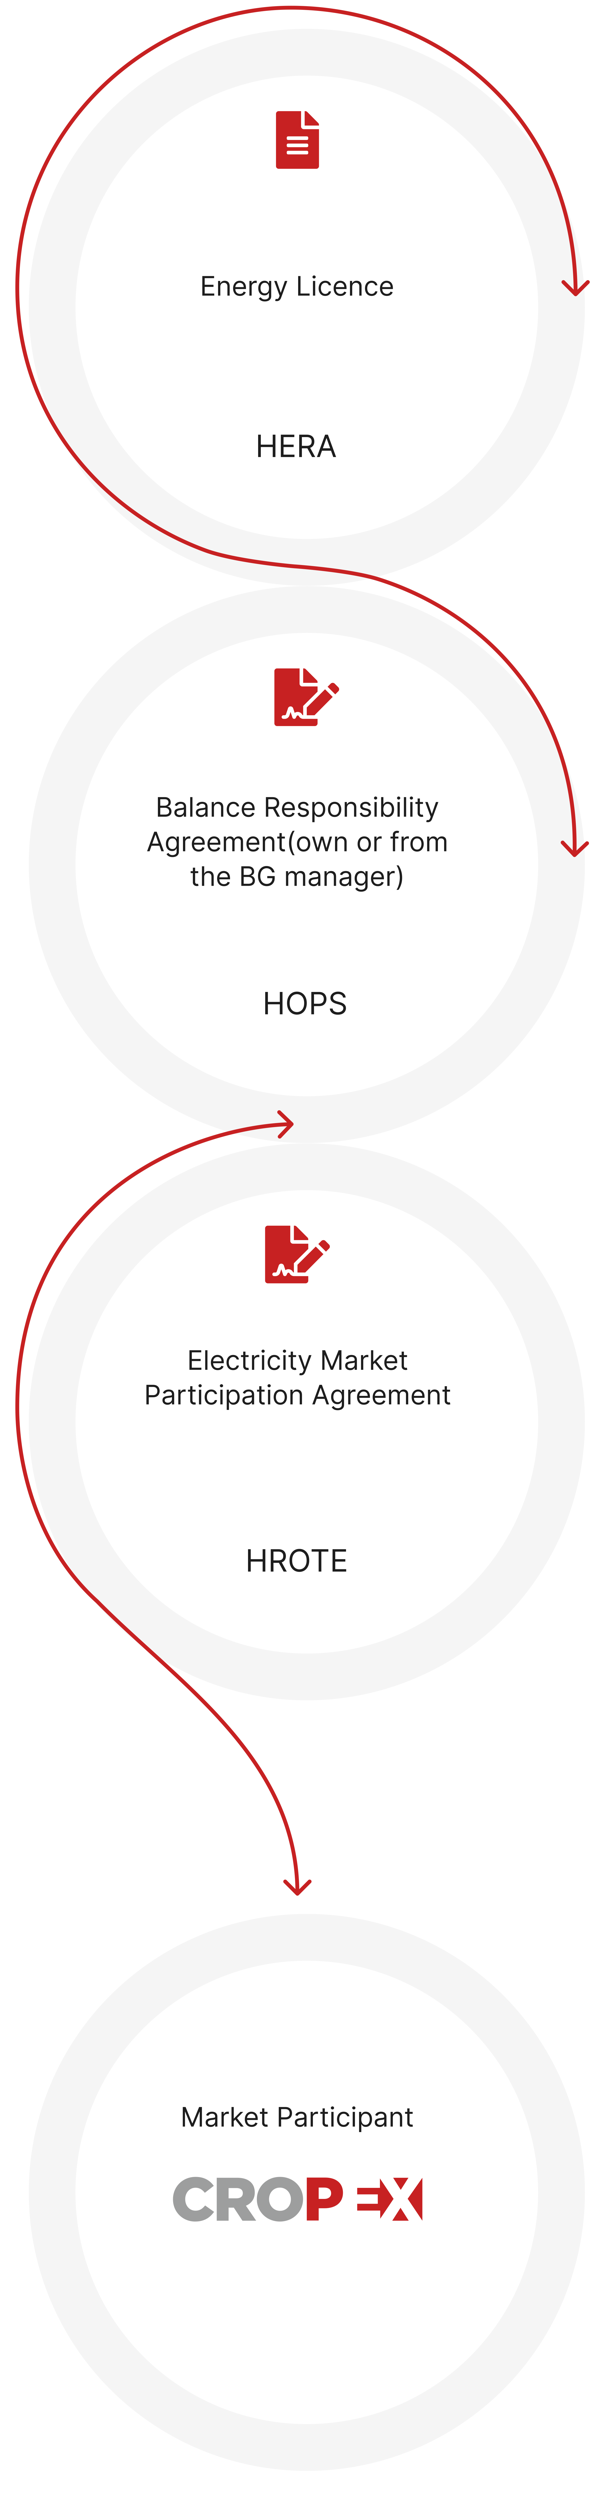 <svg xmlns="http://www.w3.org/2000/svg" width="320" height="1301" fill="none" viewBox="0 0 320 1301">
  <g filter="url(#a)">
    <circle cx="154.921" cy="149.92" r="144.92" fill="#F5F5F5"/>
  </g>
  <g filter="url(#b)">
    <circle cx="154.92" cy="149.92" r="120.574" fill="#fff"/>
  </g>
  <path fill="#C72122" d="M156.91 65.81v-7.97h-11.669a1.4 1.4 0 0 0-1.4 1.407v27.188a1.4 1.4 0 0 0 1.4 1.406h19.605a1.4 1.4 0 0 0 1.4-1.406v-19.22h-7.935c-.77 0-1.401-.632-1.401-1.405Zm3.735 13.828a.704.704 0 0 1-.701.703h-9.802a.704.704 0 0 1-.7-.703v-.47c0-.386.315-.702.7-.702h9.802c.386 0 .701.316.701.703v.469Zm0-3.75a.704.704 0 0 1-.701.703h-9.802a.704.704 0 0 1-.7-.703v-.47c0-.386.315-.702.7-.702h9.802c.386 0 .701.316.701.703v.469Zm0-4.22v.47a.704.704 0 0 1-.701.703h-9.802a.704.704 0 0 1-.7-.703v-.47c0-.386.315-.702.7-.702h9.802c.386 0 .701.316.701.703Zm5.601-6.685v.358h-7.468v-7.5h.355c.374 0 .73.146.992.41l5.712 5.742c.263.264.409.621.409.99Z"/>
  <path fill="#1D1D1D" d="M105.44 153.841v-10.182h6.145v1.094h-4.912v3.44h4.594v1.094h-4.594v3.46h4.991v1.094h-6.224Zm9.381-4.594v4.594h-1.173v-7.637h1.134v1.194h.099c.179-.388.451-.7.815-.935.365-.239.836-.358 1.412-.358.517 0 .97.106 1.358.318.387.209.689.527.904.955.216.424.324.961.324 1.611v4.852h-1.174v-4.773c0-.6-.156-1.067-.467-1.402-.312-.338-.739-.507-1.283-.507-.374 0-.709.081-1.004.244a1.736 1.736 0 0 0-.691.711c-.169.311-.254.689-.254 1.133ZM125.039 154c-.736 0-1.37-.162-1.904-.487a3.273 3.273 0 0 1-1.228-1.372c-.285-.59-.427-1.277-.427-2.059 0-.782.142-1.471.427-2.068.288-.6.69-1.067 1.203-1.402.517-.338 1.121-.507 1.81-.507.398 0 .79.066 1.178.199.388.132.741.348 1.059.646.318.295.572.686.761 1.173.189.488.283 1.088.283 1.8v.497h-5.886v-1.014h4.693c0-.431-.086-.815-.259-1.153a1.957 1.957 0 0 0-.725-.801c-.312-.195-.68-.293-1.104-.293-.467 0-.872.116-1.213.348a2.298 2.298 0 0 0-.781.895 2.632 2.632 0 0 0-.273 1.183v.676c0 .577.099 1.066.298 1.467.202.398.482.701.84.91.358.205.774.308 1.248.308.308 0 .587-.043.835-.129.252-.09.469-.222.652-.398.182-.179.323-.401.422-.666l1.134.318c-.119.384-.32.722-.602 1.014a2.919 2.919 0 0 1-1.044.676c-.414.159-.88.239-1.397.239Zm4.947-.159v-7.637h1.133v1.154h.08a1.83 1.83 0 0 1 .756-.92 2.224 2.224 0 0 1 1.233-.353c.086 0 .194.002.323.005s.227.008.293.015v1.193a3.506 3.506 0 0 0-.273-.045 2.718 2.718 0 0 0-.443-.034c-.371 0-.702.078-.994.233a1.71 1.71 0 0 0-.935 1.556v4.833h-1.173Zm8.059 3.023c-.567 0-1.054-.073-1.462-.219a3.125 3.125 0 0 1-1.019-.567 3.111 3.111 0 0 1-.641-.746l.934-.656c.106.139.241.298.403.477.163.183.385.34.666.473.285.136.658.203 1.119.203.616 0 1.125-.149 1.526-.447.401-.298.602-.766.602-1.402v-1.551h-.1a6.184 6.184 0 0 1-.368.517c-.155.202-.381.383-.676.542-.291.156-.686.234-1.183.234-.616 0-1.17-.146-1.66-.438-.488-.292-.874-.716-1.159-1.273-.282-.557-.422-1.233-.422-2.028 0-.782.137-1.463.412-2.043.275-.584.658-1.035 1.149-1.353.49-.321 1.057-.482 1.7-.482.497 0 .892.083 1.183.249.295.162.521.348.676.556.159.206.282.375.368.508h.12v-1.214h1.133v7.856c0 .656-.149 1.189-.447 1.6a2.542 2.542 0 0 1-1.194.91 4.489 4.489 0 0 1-1.66.294Zm-.04-4.196c.471 0 .869-.108 1.193-.324.325-.215.572-.525.741-.929.169-.405.254-.889.254-1.452 0-.55-.083-1.036-.249-1.457a2.187 2.187 0 0 0-.736-.989c-.325-.239-.726-.358-1.203-.358-.497 0-.911.126-1.243.378-.328.252-.575.59-.741 1.014a3.93 3.93 0 0 0-.243 1.412c0 .53.083.999.248 1.407.169.404.418.722.746.954.332.229.743.344 1.233.344Zm6.244 4.036c-.198 0-.376-.016-.531-.049a1.41 1.41 0 0 1-.324-.09l.299-1.034c.285.073.537.1.755.08a.906.906 0 0 0 .582-.294c.172-.172.33-.452.472-.84l.219-.596-2.824-7.677h1.273l2.108 6.086h.079l2.108-6.086h1.273l-3.241 8.75a3.326 3.326 0 0 1-.542.98 2.036 2.036 0 0 1-.751.582c-.282.125-.6.188-.955.188Zm11.134-2.863v-10.182h1.233v9.088h4.733v1.094h-5.966Zm7.716 0v-7.637h1.174v7.637h-1.174Zm.597-8.909a.834.834 0 0 1-.592-.234.752.752 0 0 1-.243-.562c0-.218.081-.406.243-.562a.838.838 0 0 1 .592-.233c.229 0 .424.078.586.233a.745.745 0 0 1 .249.562.744.744 0 0 1-.249.562.814.814 0 0 1-.586.234Zm5.828 9.068c-.716 0-1.333-.169-1.85-.507a3.31 3.31 0 0 1-1.193-1.397c-.278-.593-.417-1.271-.417-2.034 0-.775.142-1.46.427-2.053a3.387 3.387 0 0 1 1.203-1.397c.517-.338 1.121-.507 1.81-.507.537 0 1.021.099 1.452.298.43.199.783.478 1.059.836.275.358.445.775.512 1.252h-1.174c-.089-.348-.288-.656-.596-.924-.305-.272-.716-.408-1.233-.408-.458 0-.859.119-1.203.358-.342.235-.609.568-.801.999-.189.428-.283.93-.283 1.507 0 .59.093 1.103.278 1.541.189.437.454.777.796 1.019.344.242.749.363 1.213.363.305 0 .581-.053.83-.159a1.704 1.704 0 0 0 .999-1.173h1.174c-.067.45-.231.856-.493 1.218a2.74 2.74 0 0 1-1.029.855c-.424.209-.918.313-1.481.313Zm7.92 0c-.736 0-1.371-.162-1.905-.487a3.28 3.28 0 0 1-1.228-1.372c-.285-.59-.427-1.277-.427-2.059 0-.782.142-1.471.427-2.068.289-.6.69-1.067 1.204-1.402.517-.338 1.12-.507 1.809-.507.398 0 .791.066 1.178.199.388.132.741.348 1.059.646.319.295.572.686.761 1.173.189.488.283 1.088.283 1.8v.497h-5.886v-1.014h4.693c0-.431-.086-.815-.258-1.153a1.952 1.952 0 0 0-.726-.801c-.312-.195-.68-.293-1.104-.293-.467 0-.871.116-1.213.348a2.288 2.288 0 0 0-.78.895 2.62 2.62 0 0 0-.274 1.183v.676c0 .577.1 1.066.298 1.467.203.398.483.701.841.91.358.205.774.308 1.248.308.308 0 .586-.043.835-.129.252-.09.469-.222.651-.398a1.82 1.82 0 0 0 .423-.666l1.133.318c-.119.384-.32.722-.601 1.014-.282.288-.63.514-1.044.676-.415.159-.88.239-1.397.239Zm6.12-4.753v4.594h-1.174v-7.637h1.134v1.194h.099c.179-.388.451-.7.816-.935.364-.239.835-.358 1.411-.358.518 0 .97.106 1.358.318.388.209.689.527.905.955.215.424.323.961.323 1.611v4.852h-1.174v-4.773c0-.6-.155-1.067-.467-1.402-.311-.338-.739-.507-1.283-.507-.374 0-.709.081-1.004.244a1.742 1.742 0 0 0-.691.711c-.169.311-.253.689-.253 1.133ZM193.682 154c-.716 0-1.332-.169-1.849-.507a3.312 3.312 0 0 1-1.194-1.397c-.278-.593-.417-1.271-.417-2.034 0-.775.142-1.46.427-2.053a3.394 3.394 0 0 1 1.203-1.397c.517-.338 1.121-.507 1.81-.507.537 0 1.021.099 1.452.298.431.199.784.478 1.059.836.275.358.446.775.512 1.252h-1.173c-.09-.348-.289-.656-.597-.924-.305-.272-.716-.408-1.233-.408a2.06 2.06 0 0 0-1.203.358c-.342.235-.608.568-.801.999-.188.428-.283.93-.283 1.507 0 .59.093 1.103.278 1.541.189.437.455.777.796 1.019.345.242.749.363 1.213.363.305 0 .582-.053.83-.159.249-.106.459-.259.632-.458.172-.198.295-.437.368-.715h1.173a2.73 2.73 0 0 1-.492 1.218 2.756 2.756 0 0 1-1.029.855c-.425.209-.919.313-1.482.313Zm7.92 0c-.736 0-1.371-.162-1.904-.487a3.266 3.266 0 0 1-1.228-1.372c-.285-.59-.428-1.277-.428-2.059 0-.782.143-1.471.428-2.068.288-.6.689-1.067 1.203-1.402.517-.338 1.12-.507 1.809-.507.398 0 .791.066 1.179.199.387.132.74.348 1.059.646.318.295.571.686.76 1.173.189.488.284 1.088.284 1.8v.497h-5.887v-1.014h4.693c0-.431-.086-.815-.258-1.153a1.952 1.952 0 0 0-.726-.801c-.311-.195-.679-.293-1.104-.293-.467 0-.871.116-1.213.348a2.288 2.288 0 0 0-.78.895 2.632 2.632 0 0 0-.274 1.183v.676c0 .577.1 1.066.299 1.467.202.398.482.701.84.91.358.205.774.308 1.248.308.308 0 .586-.043.835-.129.252-.09.469-.222.651-.398.183-.179.323-.401.423-.666l1.133.318a2.51 2.51 0 0 1-.601 1.014c-.282.288-.63.514-1.044.676-.415.159-.88.239-1.397.239Zm-67.079 83.841v-11.637h1.409v5.182h6.205v-5.182h1.409v11.637h-1.409v-5.205h-6.205v5.205h-1.409Zm11.844 0v-11.637h7.023v1.25h-5.614v3.932h5.25v1.25h-5.25v3.955h5.705v1.25h-7.114Zm9.563 0v-11.637h3.931c.91 0 1.656.156 2.239.466.583.307 1.015.73 1.296 1.267.28.538.42 1.15.42 1.836 0 .685-.14 1.293-.42 1.824-.281.53-.711.946-1.29 1.25-.58.299-1.32.448-2.222.448h-3.182v-1.272h3.137c.621 0 1.121-.091 1.5-.273.382-.182.659-.439.829-.773.174-.337.262-.738.262-1.204 0-.466-.088-.873-.262-1.222a1.784 1.784 0 0 0-.835-.807c-.383-.193-.888-.29-1.517-.29h-2.477v10.387h-1.409Zm5.477-5.227 2.864 5.227h-1.637l-2.818-5.227h1.591Zm5.234 5.227h-1.477l4.273-11.637h1.454l4.273 11.637h-1.477l-3.478-9.796h-.09l-3.478 9.796Zm.546-4.546h5.954v1.25h-5.954v-1.25Z"/>
  <g filter="url(#c)">
    <circle cx="154.921" cy="439.92" r="144.92" fill="#F5F5F5"/>
  </g>
  <g filter="url(#d)">
    <circle cx="154.92" cy="439.92" r="120.574" fill="#fff"/>
  </g>
  <path fill="#C72122" d="M155.784 372.693a.648.648 0 0 0-.596-.382.639.639 0 0 0-.587.362l-.449.899c-.373.749-1.467.666-1.727-.122l-.987-2.957-.621 1.868a2.531 2.531 0 0 1-2.403 1.73h-.726a.938.938 0 0 1 0-1.875h.726a.658.658 0 0 0 .624-.449l1.066-3.202a1.408 1.408 0 0 1 2.669 0l.813 2.44c1.157-.948 3.168-.568 3.867.83a.667.667 0 0 0 .549.367v-4.812l7.5-7.447v-2.727h-7.97a1.41 1.41 0 0 1-1.406-1.406v-7.969h-11.719c-.779 0-1.406.627-1.406 1.406v27.188c0 .779.627 1.406 1.406 1.406h19.688c.779 0 1.406-.627 1.406-1.406v-2.344l-7.5-.007a2.515 2.515 0 0 1-2.217-1.391Zm9.717-17.71c0-.369-.147-.726-.41-.99l-5.737-5.742a1.402 1.402 0 0 0-.996-.41h-.357v7.5h7.5v-.358Zm-5.625 13.188v4.045h4.042l9.474-9.538-3.978-3.977-9.538 9.47Zm16.438-10.526-1.868-1.867a1.492 1.492 0 0 0-2.109 0l-1.597 1.597 3.977 3.977 1.597-1.597a1.491 1.491 0 0 0 0-2.11Z"/>
  <path fill="#1D1D1D" d="M82.289 425v-10.182h3.56c.709 0 1.293.123 1.754.368.461.242.804.568 1.03.979.225.408.337.861.337 1.358 0 .437-.078.798-.233 1.084a1.82 1.82 0 0 1-.607.676 2.79 2.79 0 0 1-.81.368v.099c.311.02.625.129.94.328.314.199.578.484.79.855.212.371.318.826.318 1.362 0 .511-.116.97-.348 1.378-.232.407-.598.73-1.099.969-.5.239-1.151.358-1.953.358h-3.68Zm1.233-1.094h2.446c.805 0 1.377-.156 1.715-.467a1.5 1.5 0 0 0 .512-1.144c0-.344-.088-.662-.264-.954a1.91 1.91 0 0 0-.75-.706c-.325-.179-.71-.269-1.154-.269h-2.505v3.54Zm0-4.613h2.286c.372 0 .706-.073 1.005-.219.301-.146.54-.351.716-.617.179-.265.268-.576.268-.934a1.55 1.55 0 0 0-.467-1.139c-.312-.315-.806-.472-1.482-.472h-2.326v3.381Zm9.96 5.886c-.484 0-.923-.091-1.317-.273a2.265 2.265 0 0 1-.94-.801c-.232-.351-.348-.775-.348-1.273 0-.437.086-.792.259-1.064.172-.275.402-.49.69-.646.289-.156.607-.272.955-.348a11.94 11.94 0 0 1 1.06-.189c.463-.059.84-.104 1.128-.134.291-.033.503-.088.636-.164.136-.076.204-.209.204-.398v-.04c0-.49-.134-.871-.403-1.143-.265-.272-.668-.408-1.208-.408-.56 0-1 .123-1.317.368-.319.245-.542.507-.672.786l-1.113-.398c.199-.464.464-.825.795-1.084.335-.262.7-.444 1.094-.547a4.543 4.543 0 0 1 1.173-.159c.246 0 .527.03.846.09.321.056.63.174.93.353.3.179.551.449.75.81.199.361.298.845.298 1.452V425H95.81v-1.034h-.06c-.08.166-.212.343-.397.532-.186.189-.433.35-.741.482-.309.133-.685.199-1.129.199Zm.18-1.054c.463 0 .854-.091 1.172-.273a1.863 1.863 0 0 0 .975-1.616v-1.074c-.05.06-.16.114-.328.164a5.521 5.521 0 0 1-.577.124c-.215.033-.426.063-.631.09-.203.023-.367.043-.492.059-.306.04-.59.105-.856.194a1.47 1.47 0 0 0-.636.393c-.16.172-.239.408-.239.706 0 .408.151.716.453.925.305.205.69.308 1.158.308Zm6.635-9.307V425h-1.173v-10.182h1.173Zm4.396 10.361c-.484 0-.923-.091-1.317-.273a2.263 2.263 0 0 1-.94-.801c-.232-.351-.348-.775-.348-1.273 0-.437.086-.792.259-1.064a1.82 1.82 0 0 1 .691-.646c.288-.156.606-.272.954-.348.351-.079.704-.142 1.059-.189.464-.059.84-.104 1.129-.134.291-.033.503-.088.636-.164.136-.076.204-.209.204-.398v-.04c0-.49-.134-.871-.403-1.143-.265-.272-.668-.408-1.208-.408-.56 0-.999.123-1.317.368-.319.245-.542.507-.672.786l-1.113-.398c.199-.464.464-.825.795-1.084.335-.262.7-.444 1.094-.547a4.546 4.546 0 0 1 1.173-.159c.245 0 .527.03.845.09.322.056.632.174.93.353.302.179.552.449.751.81.199.361.298.845.298 1.452V425h-1.173v-1.034h-.06a2.042 2.042 0 0 1-.398.532c-.185.189-.432.35-.74.482-.309.133-.685.199-1.129.199Zm.179-1.054c.464 0 .855-.091 1.173-.273a1.863 1.863 0 0 0 .975-1.616v-1.074c-.05.06-.159.114-.328.164a5.534 5.534 0 0 1-.577.124c-.215.033-.426.063-.631.09-.203.023-.367.043-.493.059-.305.04-.59.105-.855.194a1.465 1.465 0 0 0-.636.393c-.159.172-.239.408-.239.706 0 .408.151.716.453.925.305.205.691.308 1.158.308Zm6.636-3.719V425h-1.173v-7.636h1.133v1.193h.1c.179-.388.45-.7.815-.935.364-.238.835-.358 1.412-.358.517 0 .969.106 1.357.318.388.209.689.527.905.955.215.424.323.961.323 1.611V425h-1.173v-4.773c0-.6-.156-1.067-.468-1.402-.311-.338-.739-.507-1.282-.507-.375 0-.71.081-1.004.244a1.738 1.738 0 0 0-.692.711c-.169.311-.253.689-.253 1.133Zm10.118 4.753c-.716 0-1.332-.169-1.849-.507a3.303 3.303 0 0 1-1.193-1.397c-.279-.593-.418-1.271-.418-2.033 0-.776.143-1.46.428-2.054a3.38 3.38 0 0 1 1.203-1.397c.517-.338 1.12-.507 1.809-.507.537 0 1.021.1 1.452.298.431.199.784.478 1.059.836a2.6 2.6 0 0 1 .512 1.253h-1.173a1.817 1.817 0 0 0-.597-.925c-.305-.272-.716-.408-1.233-.408a2.06 2.06 0 0 0-1.203.358c-.341.235-.608.569-.8.999-.189.428-.284.93-.284 1.507 0 .59.093 1.104.279 1.541.189.438.454.777.795 1.019.345.242.749.363 1.213.363.305 0 .582-.053.831-.159a1.71 1.71 0 0 0 .631-.457c.172-.199.295-.438.368-.716h1.173a2.72 2.72 0 0 1-.492 1.218 2.756 2.756 0 0 1-1.029.855c-.424.209-.918.313-1.482.313Zm7.92 0c-.736 0-1.37-.162-1.904-.487a3.273 3.273 0 0 1-1.228-1.372c-.285-.59-.428-1.276-.428-2.059 0-.782.143-1.471.428-2.068.288-.6.689-1.067 1.203-1.402.517-.338 1.12-.507 1.81-.507.397 0 .79.066 1.178.199.388.133.741.348 1.059.646.318.295.572.686.761 1.174.189.487.283 1.087.283 1.799v.498h-5.886v-1.015h4.693c0-.431-.086-.815-.259-1.153a1.943 1.943 0 0 0-.726-.8c-.311-.196-.679-.294-1.103-.294-.468 0-.872.116-1.213.348a2.29 2.29 0 0 0-.781.895 2.632 2.632 0 0 0-.273 1.183v.676c0 .577.099 1.066.298 1.467.202.398.482.701.84.91.358.205.774.308 1.248.308.308 0 .587-.043.835-.129.252-.09.469-.222.652-.398.182-.179.323-.401.422-.666l1.134.318a2.51 2.51 0 0 1-.602 1.014c-.282.289-.63.514-1.044.676-.414.16-.88.239-1.397.239Zm9.043-.159v-10.182h3.441c.795 0 1.448.136 1.959.408.51.268.888.638 1.133 1.109.245.47.368 1.005.368 1.605 0 .6-.123 1.132-.368 1.596-.245.464-.621.829-1.128 1.094-.508.262-1.156.393-1.944.393h-2.784v-1.114h2.744c.543 0 .981-.079 1.312-.239.335-.159.577-.384.726-.676.153-.295.229-.646.229-1.054 0-.407-.076-.764-.229-1.069a1.562 1.562 0 0 0-.731-.706c-.334-.169-.777-.253-1.327-.253h-2.168V425h-1.233Zm4.793-4.574 2.506 4.574h-1.432l-2.466-4.574h1.392Zm7.123 4.733c-.736 0-1.37-.162-1.904-.487a3.273 3.273 0 0 1-1.228-1.372c-.285-.59-.428-1.276-.428-2.059 0-.782.143-1.471.428-2.068.288-.6.689-1.067 1.203-1.402.517-.338 1.12-.507 1.81-.507.397 0 .79.066 1.178.199.388.133.741.348 1.059.646.318.295.572.686.761 1.174.189.487.283 1.087.283 1.799v.498h-5.886v-1.015h4.693c0-.431-.086-.815-.259-1.153a1.943 1.943 0 0 0-.726-.8c-.311-.196-.679-.294-1.103-.294-.468 0-.872.116-1.213.348a2.29 2.29 0 0 0-.781.895 2.632 2.632 0 0 0-.273 1.183v.676c0 .577.099 1.066.298 1.467.202.398.482.701.84.91.358.205.774.308 1.248.308.308 0 .587-.043.835-.129.252-.09.469-.222.652-.398.182-.179.323-.401.422-.666l1.134.318a2.51 2.51 0 0 1-.602 1.014c-.282.289-.63.514-1.044.676-.414.16-.88.239-1.397.239Zm10.356-6.085-1.054.298a1.954 1.954 0 0 0-.293-.512 1.438 1.438 0 0 0-.517-.418c-.219-.109-.499-.164-.841-.164-.467 0-.856.108-1.168.324-.308.212-.462.482-.462.81 0 .292.106.522.318.691.212.169.543.31.994.423l1.134.278c.682.166 1.191.419 1.526.761.335.338.502.774.502 1.307 0 .438-.126.829-.378 1.173-.248.345-.596.617-1.044.816-.447.199-.968.298-1.561.298-.779 0-1.423-.169-1.934-.507-.51-.338-.833-.832-.969-1.482l1.113-.278c.106.411.307.719.602.925.298.205.688.308 1.168.308.547 0 .981-.116 1.303-.348.325-.235.487-.517.487-.845a.89.89 0 0 0-.278-.666c-.186-.183-.471-.319-.856-.408l-1.272-.298c-.7-.166-1.213-.423-1.541-.771-.325-.351-.488-.79-.488-1.317 0-.431.121-.812.363-1.144a2.48 2.48 0 0 1 1-.78 3.503 3.503 0 0 1 1.441-.284c.756 0 1.349.166 1.78.497.434.332.743.769.925 1.313Zm1.905 8.79v-10.5h1.134v1.213h.139c.086-.133.205-.302.358-.507.156-.209.378-.395.666-.557.292-.166.686-.249 1.183-.249.643 0 1.21.161 1.701.482.49.322.873.778 1.148 1.368.275.59.413 1.286.413 2.088 0 .808-.138 1.509-.413 2.103-.275.59-.656 1.047-1.143 1.372-.488.321-1.049.482-1.686.482-.49 0-.883-.081-1.178-.244a2.182 2.182 0 0 1-.681-.561 7.523 7.523 0 0 1-.368-.527h-.099v4.037h-1.174Zm1.154-6.682c0 .577.084 1.085.253 1.526.169.438.416.781.741 1.029.325.245.723.368 1.193.368.491 0 .9-.129 1.228-.388a2.37 2.37 0 0 0 .746-1.054c.169-.444.253-.938.253-1.481 0-.537-.082-1.021-.248-1.452a2.245 2.245 0 0 0-.741-1.029c-.328-.255-.741-.383-1.238-.383-.477 0-.878.121-1.203.363-.325.239-.57.573-.736 1.004-.165.428-.248.927-.248 1.497Zm10.48 3.977c-.69 0-1.295-.164-1.815-.492a3.345 3.345 0 0 1-1.213-1.377c-.288-.59-.432-1.28-.432-2.068 0-.796.144-1.49.432-2.084a3.347 3.347 0 0 1 1.213-1.382c.52-.328 1.125-.492 1.815-.492.689 0 1.292.164 1.809.492.521.329.925.789 1.213 1.382.292.594.438 1.288.438 2.084 0 .788-.146 1.478-.438 2.068a3.29 3.29 0 0 1-1.213 1.377c-.517.328-1.12.492-1.809.492Zm0-1.054c.523 0 .954-.134 1.292-.403.338-.268.589-.621.751-1.059.162-.437.244-.911.244-1.421 0-.511-.082-.986-.244-1.427a2.403 2.403 0 0 0-.751-1.069c-.338-.272-.769-.408-1.292-.408-.524 0-.955.136-1.293.408a2.411 2.411 0 0 0-.751 1.069 4.104 4.104 0 0 0-.243 1.427c0 .51.081.984.243 1.421.163.438.413.791.751 1.059.338.269.769.403 1.293.403Zm6.424-3.699V425h-1.173v-7.636h1.134v1.193h.099c.179-.388.451-.7.815-.935.365-.238.836-.358 1.412-.358.517 0 .97.106 1.357.318.388.209.69.527.905.955.216.424.323.961.323 1.611V425h-1.173v-4.773c0-.6-.156-1.067-.467-1.402-.312-.338-.739-.507-1.283-.507-.374 0-.709.081-1.004.244a1.736 1.736 0 0 0-.691.711c-.169.311-.254.689-.254 1.133Zm12.426-1.332-1.054.298a1.959 1.959 0 0 0-.294-.512 1.43 1.43 0 0 0-.517-.418c-.219-.109-.499-.164-.84-.164-.467 0-.857.108-1.168.324-.309.212-.463.482-.463.81 0 .292.106.522.319.691.212.169.543.31.994.423l1.133.278c.683.166 1.192.419 1.527.761.334.338.502.774.502 1.307 0 .438-.126.829-.378 1.173-.249.345-.597.617-1.044.816-.448.199-.968.298-1.561.298-.779 0-1.424-.169-1.934-.507-.511-.338-.834-.832-.97-1.482l1.114-.278c.106.411.307.719.602.925.298.205.687.308 1.168.308.547 0 .981-.116 1.302-.348.325-.235.488-.517.488-.845a.887.887 0 0 0-.279-.666c-.185-.183-.47-.319-.855-.408l-1.273-.298c-.699-.166-1.213-.423-1.541-.771-.325-.351-.487-.79-.487-1.317 0-.431.121-.812.363-1.144a2.47 2.47 0 0 1 .999-.78 3.508 3.508 0 0 1 1.442-.284c.756 0 1.349.166 1.78.497.434.332.742.769.925 1.313Zm1.905 5.926v-7.636h1.173V425h-1.173Zm.597-8.909a.834.834 0 0 1-.592-.234.75.75 0 0 1-.244-.562c0-.218.081-.406.244-.561a.834.834 0 0 1 .592-.234c.228 0 .424.078.586.234a.741.741 0 0 1 .249.561.744.744 0 0 1-.249.562.815.815 0 0 1-.586.234Zm2.884 8.909v-10.182h1.174v3.759h.099c.086-.133.205-.302.358-.507.156-.209.378-.395.666-.557.292-.166.686-.249 1.183-.249.643 0 1.21.161 1.701.482.49.322.873.778 1.148 1.368.275.59.413 1.286.413 2.088 0 .808-.138 1.509-.413 2.103-.275.59-.656 1.047-1.143 1.372-.488.321-1.049.482-1.686.482-.49 0-.883-.081-1.178-.244a2.182 2.182 0 0 1-.681-.561 7.523 7.523 0 0 1-.368-.527h-.139V425h-1.134Zm1.154-3.818c0 .577.084 1.085.253 1.526.169.438.416.781.741 1.029.325.245.723.368 1.193.368.491 0 .9-.129 1.228-.388a2.37 2.37 0 0 0 .746-1.054c.169-.444.253-.938.253-1.481 0-.537-.082-1.021-.248-1.452a2.245 2.245 0 0 0-.741-1.029c-.328-.255-.741-.383-1.238-.383-.477 0-.878.121-1.203.363-.325.239-.57.573-.736 1.004-.165.428-.248.927-.248 1.497Zm7.382 3.818v-7.636h1.174V425h-1.174Zm.597-8.909a.834.834 0 0 1-.592-.234.752.752 0 0 1-.243-.562.75.75 0 0 1 .243-.561.834.834 0 0 1 .592-.234c.229 0 .424.078.587.234a.744.744 0 0 1 .248.561.746.746 0 0 1-.248.562.818.818 0 0 1-.587.234Zm3.899-1.273V425h-1.173v-10.182h1.173ZM213.817 425v-7.636h1.173V425h-1.173Zm.597-8.909a.834.834 0 0 1-.592-.234.753.753 0 0 1-.244-.562.75.75 0 0 1 .244-.561.834.834 0 0 1 .592-.234c.228 0 .424.078.586.234a.741.741 0 0 1 .249.561.744.744 0 0 1-.249.562.815.815 0 0 1-.586.234Zm6.046 1.273v.994h-3.957v-.994h3.957Zm-2.804-1.83h1.174v7.278c0 .332.048.581.144.746a.739.739 0 0 0 .378.328c.155.053.319.08.492.08.129 0 .235-.007.318-.02l.199-.04.239 1.054c-.08.03-.191.06-.334.09a2.459 2.459 0 0 1-.541.049c-.332 0-.657-.071-.975-.213a1.931 1.931 0 0 1-.785-.652c-.206-.291-.309-.659-.309-1.103v-7.597Zm5.325 12.33a2.58 2.58 0 0 1-.532-.05 1.382 1.382 0 0 1-.323-.09l.298-1.034c.285.073.537.1.756.08a.907.907 0 0 0 .581-.293c.173-.173.33-.453.473-.841l.219-.596-2.824-7.676h1.272l2.108 6.085h.08l2.108-6.085h1.273l-3.242 8.75a3.297 3.297 0 0 1-.542.979 2.028 2.028 0 0 1-.751.582 2.308 2.308 0 0 1-.954.189ZM77.948 443h-1.292l3.738-10.182h1.273L85.406 443h-1.293l-3.042-8.571h-.08L77.948 443Zm.478-3.977h5.21v1.093h-5.21v-1.093Zm11.489 7c-.567 0-1.054-.073-1.462-.219a3.098 3.098 0 0 1-1.019-.567 3.085 3.085 0 0 1-.641-.746l.934-.656c.107.139.24.299.403.477.163.183.385.34.666.473.285.136.658.204 1.119.204.616 0 1.125-.15 1.526-.448.401-.298.602-.765.602-1.402v-1.551h-.1a6.27 6.27 0 0 1-.367.517 2.088 2.088 0 0 1-.677.542c-.291.156-.686.234-1.183.234-.616 0-1.17-.146-1.66-.438-.488-.291-.874-.716-1.159-1.273-.281-.556-.422-1.233-.422-2.028 0-.782.137-1.463.412-2.043.275-.584.658-1.034 1.149-1.353.49-.321 1.057-.482 1.7-.482.497 0 .892.083 1.183.249.295.162.52.348.676.557.16.205.282.374.368.507h.12v-1.213h1.133v7.855c0 .656-.149 1.19-.447 1.601a2.546 2.546 0 0 1-1.193.909 4.493 4.493 0 0 1-1.661.294Zm-.04-4.196c.47 0 .869-.108 1.193-.323.325-.216.572-.526.741-.93.17-.404.254-.888.254-1.452 0-.55-.083-1.036-.249-1.457a2.191 2.191 0 0 0-.736-.989c-.324-.239-.725-.358-1.203-.358-.497 0-.911.126-1.243.378-.328.252-.575.59-.74 1.014a3.92 3.92 0 0 0-.244 1.412c0 .53.083.999.249 1.407.169.404.417.723.745.955.332.228.743.343 1.233.343ZM95.364 443v-7.636h1.133v1.153h.08a1.84 1.84 0 0 1 .756-.92 2.227 2.227 0 0 1 1.233-.353c.086 0 .194.002.323.005.129.004.227.009.293.015v1.193c-.04-.01-.13-.024-.273-.044a2.605 2.605 0 0 0-.443-.035c-.371 0-.703.078-.994.234a1.756 1.756 0 0 0-.686.636 1.714 1.714 0 0 0-.249.92V443h-1.173Zm8.178.159c-.736 0-1.37-.162-1.904-.487a3.273 3.273 0 0 1-1.228-1.372c-.285-.59-.427-1.276-.427-2.059 0-.782.142-1.471.427-2.068.288-.6.689-1.067 1.203-1.402.517-.338 1.12-.507 1.81-.507.398 0 .79.066 1.178.199.388.133.741.348 1.059.646.318.295.572.686.761 1.174.189.487.283 1.087.283 1.799v.498h-5.886v-1.015h4.693c0-.431-.086-.815-.259-1.153a1.948 1.948 0 0 0-.725-.8c-.312-.196-.68-.294-1.104-.294-.467 0-.872.116-1.213.348a2.298 2.298 0 0 0-.781.895 2.632 2.632 0 0 0-.273 1.183v.676c0 .577.099 1.066.298 1.467.202.398.482.701.84.91.358.205.774.308 1.248.308.308 0 .587-.043.835-.129.252-.09.469-.222.652-.398.182-.179.323-.401.422-.666l1.134.318a2.51 2.51 0 0 1-.602 1.014c-.282.289-.63.514-1.044.676-.414.16-.88.239-1.397.239Zm8.149 0c-.736 0-1.371-.162-1.905-.487a3.27 3.27 0 0 1-1.227-1.372c-.286-.59-.428-1.276-.428-2.059 0-.782.142-1.471.428-2.068.288-.6.689-1.067 1.203-1.402.517-.338 1.12-.507 1.809-.507.398 0 .791.066 1.179.199.387.133.74.348 1.059.646.318.295.571.686.76 1.174.189.487.284 1.087.284 1.799v.498h-5.887v-1.015h4.693c0-.431-.086-.815-.258-1.153a1.943 1.943 0 0 0-.726-.8c-.312-.196-.679-.294-1.104-.294-.467 0-.871.116-1.213.348a2.288 2.288 0 0 0-.78.895 2.62 2.62 0 0 0-.274 1.183v.676c0 .577.1 1.066.299 1.467.202.398.482.701.84.91.358.205.774.308 1.248.308.308 0 .586-.043.835-.129.252-.09.469-.222.651-.398a1.82 1.82 0 0 0 .423-.666l1.133.318c-.119.385-.32.723-.601 1.014-.282.289-.63.514-1.044.676-.415.16-.88.239-1.397.239Zm4.946-.159v-7.636h1.134v1.193h.099a1.92 1.92 0 0 1 .771-.95c.355-.228.78-.343 1.278-.343.503 0 .923.115 1.257.343.338.226.602.542.791.95h.079c.196-.395.489-.708.88-.94.392-.235.86-.353 1.407-.353.683 0 1.242.214 1.676.642.434.424.651 1.085.651 1.983V443h-1.173v-5.111c0-.563-.154-.966-.463-1.208a1.71 1.71 0 0 0-1.088-.363c-.537 0-.953.163-1.248.487-.295.322-.443.73-.443 1.223V443h-1.193v-5.23c0-.434-.141-.784-.422-1.049-.282-.269-.645-.403-1.089-.403-.305 0-.59.081-.855.244a1.844 1.844 0 0 0-.637.676 1.997 1.997 0 0 0-.238.989V443h-1.174Zm15.37.159c-.736 0-1.37-.162-1.904-.487a3.273 3.273 0 0 1-1.228-1.372c-.285-.59-.428-1.276-.428-2.059 0-.782.143-1.471.428-2.068.288-.6.689-1.067 1.203-1.402.517-.338 1.12-.507 1.81-.507.397 0 .79.066 1.178.199.388.133.741.348 1.059.646.318.295.572.686.761 1.174.188.487.283 1.087.283 1.799v.498h-5.886v-1.015h4.693c0-.431-.086-.815-.259-1.153a1.943 1.943 0 0 0-.726-.8c-.311-.196-.679-.294-1.103-.294-.468 0-.872.116-1.213.348a2.29 2.29 0 0 0-.781.895 2.632 2.632 0 0 0-.273 1.183v.676c0 .577.099 1.066.298 1.467.202.398.482.701.84.91.358.205.774.308 1.248.308.308 0 .587-.043.835-.129.252-.09.469-.222.652-.398.182-.179.323-.401.422-.666l1.134.318a2.51 2.51 0 0 1-.602 1.014c-.282.289-.63.514-1.044.676-.414.16-.88.239-1.397.239Zm6.12-4.753V443h-1.173v-7.636h1.133v1.193h.1c.179-.388.45-.7.815-.935.365-.238.835-.358 1.412-.358.517 0 .969.106 1.357.318.388.209.69.527.905.955.215.424.323.961.323 1.611V443h-1.173v-4.773c0-.6-.156-1.067-.467-1.402-.312-.338-.74-.507-1.283-.507-.375 0-.709.081-1.004.244a1.736 1.736 0 0 0-.691.711c-.169.311-.254.689-.254 1.133Zm10.337-3.042v.994h-3.957v-.994h3.957Zm-2.804-1.83h1.174v7.278c0 .332.048.581.144.746a.739.739 0 0 0 .378.328c.155.053.319.08.492.08.129 0 .235-.007.318-.02l.199-.04.238 1.054c-.079.03-.19.06-.333.09a2.463 2.463 0 0 1-.542.049c-.331 0-.656-.071-.974-.213a1.94 1.94 0 0 1-.786-.652c-.205-.291-.308-.659-.308-1.103v-7.597Zm4.987 5.171c0-1.253.162-2.405.487-3.456a10.76 10.76 0 0 1 1.402-2.908h1.034a6.378 6.378 0 0 0-.671 1.213 11.795 11.795 0 0 0-.542 1.576c-.156.57-.278 1.16-.368 1.77-.086.61-.129 1.211-.129 1.805 0 .788.076 1.589.229 2.401.152.812.357 1.566.616 2.262s.547 1.263.865 1.7h-1.034a10.786 10.786 0 0 1-1.402-2.903c-.325-1.054-.487-2.208-.487-3.46Zm7.593 4.454c-.69 0-1.295-.164-1.815-.492a3.345 3.345 0 0 1-1.213-1.377c-.288-.59-.433-1.28-.433-2.068 0-.796.145-1.49.433-2.084a3.347 3.347 0 0 1 1.213-1.382c.52-.328 1.125-.492 1.815-.492.689 0 1.292.164 1.809.492.521.329.925.789 1.213 1.382.292.594.438 1.288.438 2.084 0 .788-.146 1.478-.438 2.068a3.29 3.29 0 0 1-1.213 1.377c-.517.328-1.12.492-1.809.492Zm0-1.054c.523 0 .954-.134 1.292-.403.338-.268.589-.621.751-1.059.162-.437.244-.911.244-1.421 0-.511-.082-.986-.244-1.427a2.403 2.403 0 0 0-.751-1.069c-.338-.272-.769-.408-1.292-.408-.524 0-.955.136-1.293.408a2.411 2.411 0 0 0-.751 1.069 4.104 4.104 0 0 0-.243 1.427c0 .51.081.984.243 1.421.163.438.413.791.751 1.059.338.269.769.403 1.293.403Zm6.721.895-2.327-7.636h1.233l1.651 5.846h.08l1.63-5.846h1.253l1.611 5.826h.079l1.651-5.826h1.233L170.728 443h-1.153l-1.671-5.866h-.119l-1.67 5.866h-1.154Zm10.818-4.594V443h-1.173v-7.636h1.134v1.193h.099c.179-.388.451-.7.815-.935.365-.238.836-.358 1.412-.358.517 0 .97.106 1.358.318.387.209.689.527.904.955.216.424.324.961.324 1.611V443h-1.174v-4.773c0-.6-.156-1.067-.467-1.402-.312-.338-.739-.507-1.283-.507-.374 0-.709.081-1.004.244a1.736 1.736 0 0 0-.691.711c-.169.311-.254.689-.254 1.133Zm14.056 4.753c-.689 0-1.294-.164-1.814-.492a3.338 3.338 0 0 1-1.213-1.377c-.289-.59-.433-1.28-.433-2.068 0-.796.144-1.49.433-2.084a3.34 3.34 0 0 1 1.213-1.382c.52-.328 1.125-.492 1.814-.492.69 0 1.293.164 1.81.492.52.329.925.789 1.213 1.382.292.594.438 1.288.438 2.084 0 .788-.146 1.478-.438 2.068a3.296 3.296 0 0 1-1.213 1.377c-.517.328-1.12.492-1.81.492Zm0-1.054c.524 0 .955-.134 1.293-.403.338-.268.588-.621.751-1.059.162-.437.243-.911.243-1.421 0-.511-.081-.986-.243-1.427a2.411 2.411 0 0 0-.751-1.069c-.338-.272-.769-.408-1.293-.408-.523 0-.954.136-1.292.408a2.403 2.403 0 0 0-.751 1.069 4.104 4.104 0 0 0-.244 1.427c0 .51.082.984.244 1.421.162.438.413.791.751 1.059.338.269.769.403 1.292.403Zm5.252.895v-7.636h1.133v1.153h.08c.139-.378.391-.684.755-.92a2.229 2.229 0 0 1 1.233-.353c.086 0 .194.002.323.005.13.004.227.009.294.015v1.193a3.667 3.667 0 0 0-.274-.044 2.597 2.597 0 0 0-.442-.035c-.371 0-.703.078-.994.234a1.755 1.755 0 0 0-.687.636 1.72 1.72 0 0 0-.248.92V443h-1.173Zm12.547-7.636v.994h-4.117v-.994h4.117ZM204.75 443v-8.69c0-.438.103-.802.308-1.094.206-.292.473-.511.801-.656a2.525 2.525 0 0 1 1.039-.219c.288 0 .523.023.706.07.182.046.318.089.407.129l-.338 1.014a5.442 5.442 0 0 0-.248-.075 1.55 1.55 0 0 0-.408-.044c-.388 0-.668.097-.84.293-.169.196-.254.482-.254.86V443h-1.173Zm4.528 0v-7.636h1.133v1.153h.08c.139-.378.391-.684.756-.92a2.224 2.224 0 0 1 1.233-.353c.086 0 .194.002.323.005.129.004.227.009.293.015v1.193a3.702 3.702 0 0 0-.273-.044 2.608 2.608 0 0 0-.443-.035c-.371 0-.702.078-.994.234a1.712 1.712 0 0 0-.935 1.556V443h-1.173Zm8.079.159c-.69 0-1.294-.164-1.815-.492a3.345 3.345 0 0 1-1.213-1.377c-.288-.59-.432-1.28-.432-2.068 0-.796.144-1.49.432-2.084a3.347 3.347 0 0 1 1.213-1.382c.521-.328 1.125-.492 1.815-.492.689 0 1.292.164 1.809.492a3.3 3.3 0 0 1 1.214 1.382c.291.594.437 1.288.437 2.084 0 .788-.146 1.478-.437 2.068a3.299 3.299 0 0 1-1.214 1.377c-.517.328-1.12.492-1.809.492Zm0-1.054c.523 0 .954-.134 1.292-.403.338-.268.589-.621.751-1.059.163-.437.244-.911.244-1.421 0-.511-.081-.986-.244-1.427a2.403 2.403 0 0 0-.751-1.069c-.338-.272-.769-.408-1.292-.408-.524 0-.955.136-1.293.408a2.411 2.411 0 0 0-.751 1.069 4.104 4.104 0 0 0-.243 1.427c0 .51.081.984.243 1.421.163.438.413.791.751 1.059.338.269.769.403 1.293.403Zm5.251.895v-7.636h1.134v1.193h.099a1.92 1.92 0 0 1 .771-.95c.354-.228.78-.343 1.277-.343.504 0 .923.115 1.258.343.338.226.602.542.791.95h.079c.196-.395.489-.708.88-.94.391-.235.86-.353 1.407-.353.683 0 1.241.214 1.675.642.435.424.652 1.085.652 1.983V443h-1.174v-5.111c0-.563-.154-.966-.462-1.208a1.71 1.71 0 0 0-1.089-.363c-.537 0-.953.163-1.248.487-.295.322-.442.73-.442 1.223V443h-1.193v-5.23c0-.434-.141-.784-.423-1.049-.281-.269-.644-.403-1.089-.403-.304 0-.59.081-.855.244a1.841 1.841 0 0 0-.636.676 1.997 1.997 0 0 0-.239.989V443h-1.173ZM103.32 453.364v.994h-3.958v-.994h3.958Zm-2.804-1.83h1.173v7.278c0 .332.048.581.144.746.1.163.226.272.378.328.156.053.32.08.492.08.129 0 .236-.007.318-.02l.199-.04.239 1.054a2.469 2.469 0 0 1-.875.139c-.332 0-.656-.071-.975-.213a1.944 1.944 0 0 1-.785-.652c-.206-.291-.308-.659-.308-1.103v-7.597Zm5.906 4.872V461h-1.173v-10.182h1.173v3.739h.099c.179-.395.448-.708.806-.94.361-.235.842-.353 1.442-.353.52 0 .976.105 1.367.313.391.206.694.522.91.95.218.424.328.964.328 1.621V461H110.2v-4.773c0-.606-.157-1.075-.472-1.407-.311-.334-.744-.502-1.298-.502a2.16 2.16 0 0 0-1.034.244c-.301.162-.54.399-.716.711-.172.311-.258.689-.258 1.133Zm10.3 4.753c-.736 0-1.371-.162-1.904-.487a3.266 3.266 0 0 1-1.228-1.372c-.285-.59-.428-1.276-.428-2.059 0-.782.143-1.471.428-2.068.288-.6.689-1.067 1.203-1.402.517-.338 1.12-.507 1.81-.507.397 0 .79.066 1.178.199.388.133.741.348 1.059.646.318.295.571.686.76 1.174.189.487.284 1.087.284 1.799v.498h-5.887v-1.015h4.694c0-.431-.087-.815-.259-1.153a1.943 1.943 0 0 0-.726-.8c-.311-.196-.679-.294-1.103-.294-.468 0-.872.116-1.214.348a2.288 2.288 0 0 0-.78.895 2.632 2.632 0 0 0-.274 1.183v.676c0 .577.1 1.066.299 1.467.202.398.482.701.84.91.358.205.774.308 1.248.308.308 0 .587-.043.835-.129.252-.09.469-.222.651-.398.183-.179.324-.401.423-.666l1.133.318a2.497 2.497 0 0 1-.601 1.014c-.282.289-.63.514-1.044.676-.414.16-.88.239-1.397.239Zm9.043-.159v-10.182h3.56c.709 0 1.294.123 1.755.368.461.242.804.568 1.029.979.225.408.338.861.338 1.358 0 .437-.078.798-.234 1.084-.152.285-.354.51-.606.676a2.796 2.796 0 0 1-.811.368v.099c.312.02.625.129.94.328.315.199.578.484.791.855.212.371.318.826.318 1.362 0 .511-.116.97-.348 1.378-.232.407-.599.73-1.099.969s-1.152.358-1.954.358h-3.679Zm1.233-1.094h2.446c.806 0 1.377-.156 1.715-.467.342-.315.512-.696.512-1.144 0-.344-.087-.662-.263-.954a1.91 1.91 0 0 0-.751-.706c-.325-.179-.709-.269-1.153-.269h-2.506v3.54Zm0-4.613h2.287c.371 0 .706-.073 1.004-.219.302-.146.541-.351.716-.617.179-.265.269-.576.269-.934a1.55 1.55 0 0 0-.468-1.139c-.311-.315-.805-.472-1.481-.472h-2.327v3.381ZM141.831 454a3.574 3.574 0 0 0-.433-.9 2.777 2.777 0 0 0-.631-.686 2.64 2.64 0 0 0-.825-.432 3.28 3.28 0 0 0-1.015-.15c-.603 0-1.151.156-1.645.468-.494.311-.887.77-1.178 1.377-.292.606-.438 1.35-.438 2.232 0 .882.148 1.626.443 2.232.295.607.694 1.066 1.198 1.377.504.312 1.07.468 1.7.468.583 0 1.097-.124 1.541-.373a2.64 2.64 0 0 0 1.044-1.064c.252-.461.378-1.003.378-1.626l.378.08h-3.063v-1.094h3.878v1.094c0 .838-.179 1.568-.537 2.187a3.703 3.703 0 0 1-1.471 1.442c-.623.338-1.339.507-2.148.507-.902 0-1.694-.212-2.376-.636-.68-.424-1.21-1.028-1.591-1.81-.378-.782-.567-1.71-.567-2.784 0-.805.108-1.53.323-2.172a4.808 4.808 0 0 1 .925-1.651 4.044 4.044 0 0 1 1.412-1.044 4.361 4.361 0 0 1 1.794-.363c.537 0 1.038.081 1.502.244a4.036 4.036 0 0 1 2.168 1.73 4 4 0 0 1 .507 1.347h-1.273Zm7.222 7v-7.636h1.134v1.193h.099a1.92 1.92 0 0 1 .771-.95c.355-.228.78-.343 1.278-.343.503 0 .923.115 1.257.343.338.226.602.542.791.95h.079c.196-.395.489-.708.88-.94.392-.235.861-.353 1.407-.353.683 0 1.242.214 1.676.642.434.424.651 1.085.651 1.983V461h-1.173v-5.111c0-.563-.154-.966-.463-1.208a1.71 1.71 0 0 0-1.088-.363c-.537 0-.953.163-1.248.487-.295.322-.443.73-.443 1.223V461h-1.193v-5.23c0-.434-.141-.784-.422-1.049-.282-.269-.645-.403-1.089-.403-.305 0-.59.081-.855.244a1.844 1.844 0 0 0-.637.676 1.997 1.997 0 0 0-.238.989V461h-1.174Zm14.415.179c-.483 0-.923-.091-1.317-.273a2.269 2.269 0 0 1-.94-.801c-.232-.351-.348-.775-.348-1.273 0-.437.087-.792.259-1.064.172-.275.403-.49.691-.646.288-.156.606-.272.954-.348.352-.079.705-.142 1.059-.189.464-.059.841-.104 1.129-.134.292-.033.504-.088.636-.164.136-.076.204-.209.204-.398v-.04c0-.49-.134-.871-.403-1.143-.265-.272-.667-.408-1.208-.408-.56 0-.999.123-1.317.368-.318.245-.542.507-.671.786l-1.114-.398c.199-.464.464-.825.796-1.084a2.977 2.977 0 0 1 1.093-.547 4.547 4.547 0 0 1 1.174-.159c.245 0 .527.03.845.09.321.056.631.174.929.353.302.179.552.449.751.81.199.361.298.845.298 1.452V461h-1.173v-1.034h-.059c-.08.166-.213.343-.398.532-.186.189-.433.35-.741.482-.308.133-.684.199-1.129.199Zm.179-1.054c.464 0 .856-.091 1.174-.273.321-.183.563-.418.726-.706.165-.289.248-.592.248-.91v-1.074c-.05.06-.159.114-.328.164a5.534 5.534 0 0 1-.577.124c-.215.033-.426.063-.631.09-.202.023-.366.043-.492.059-.305.04-.59.105-.855.194a1.475 1.475 0 0 0-.637.393c-.159.172-.238.408-.238.706 0 .408.15.716.452.925.305.205.691.308 1.158.308Zm6.636-3.719V461h-1.173v-7.636h1.134v1.193h.099c.179-.388.451-.7.815-.935.365-.238.836-.358 1.412-.358.517 0 .97.106 1.357.318.388.209.69.527.905.955.216.424.323.961.323 1.611V461h-1.173v-4.773c0-.6-.156-1.067-.467-1.402-.312-.338-.739-.507-1.283-.507-.374 0-.709.081-1.004.244a1.736 1.736 0 0 0-.691.711c-.169.311-.254.689-.254 1.133Zm9.264 4.773c-.484 0-.923-.091-1.318-.273a2.266 2.266 0 0 1-.939-.801c-.233-.351-.349-.775-.349-1.273 0-.437.087-.792.259-1.064.172-.275.403-.49.691-.646.288-.156.607-.272.955-.348.351-.079.704-.142 1.059-.189.464-.059.84-.104 1.128-.134.292-.033.504-.088.636-.164.136-.076.204-.209.204-.398v-.04c0-.49-.134-.871-.402-1.143-.266-.272-.668-.408-1.208-.408-.561 0-1 .123-1.318.368-.318.245-.542.507-.671.786l-1.114-.398c.199-.464.464-.825.796-1.084a2.977 2.977 0 0 1 1.093-.547 4.547 4.547 0 0 1 1.174-.159c.245 0 .527.03.845.09.321.056.631.174.93.353.301.179.551.449.75.81.199.361.299.845.299 1.452V461h-1.174v-1.034h-.059c-.08.166-.212.343-.398.532-.186.189-.433.35-.741.482-.308.133-.684.199-1.128.199Zm.179-1.054c.464 0 .855-.091 1.173-.273.321-.183.563-.418.726-.706.165-.289.248-.592.248-.91v-1.074c-.049.06-.159.114-.328.164a5.534 5.534 0 0 1-.577.124 29 29 0 0 1-.631.09c-.202.023-.366.043-.492.059-.305.04-.59.105-.855.194a1.475 1.475 0 0 0-.637.393c-.159.172-.238.408-.238.706 0 .408.151.716.452.925.305.205.691.308 1.159.308Zm8.545 3.898c-.567 0-1.054-.073-1.462-.219a3.086 3.086 0 0 1-1.661-1.313l.935-.656c.106.139.24.299.403.477.162.183.384.34.666.473.285.136.658.204 1.119.204.616 0 1.125-.15 1.526-.448.401-.298.601-.765.601-1.402v-1.551h-.099a6.255 6.255 0 0 1-.368.517 2.09 2.09 0 0 1-.676.542c-.292.156-.686.234-1.183.234-.617 0-1.17-.146-1.661-.438-.487-.291-.873-.716-1.158-1.273-.282-.556-.423-1.233-.423-2.028 0-.782.138-1.463.413-2.043.275-.584.658-1.034 1.148-1.353.491-.321 1.058-.482 1.701-.482.497 0 .891.083 1.183.249.295.162.52.348.676.557.159.205.282.374.368.507h.119v-1.213h1.134v7.855c0 .656-.15 1.19-.448 1.601a2.549 2.549 0 0 1-1.193.909 4.492 4.492 0 0 1-1.66.294Zm-.04-4.196c.47 0 .868-.108 1.193-.323.325-.216.572-.526.741-.93.169-.404.253-.888.253-1.452 0-.55-.083-1.036-.248-1.457a2.192 2.192 0 0 0-.736-.989c-.325-.239-.726-.358-1.203-.358-.497 0-.912.126-1.243.378-.328.252-.575.59-.741 1.014a3.93 3.93 0 0 0-.244 1.412c0 .53.083.999.249 1.407.169.404.418.723.746.955.331.228.742.343 1.233.343Zm8.69 1.332c-.736 0-1.37-.162-1.904-.487a3.273 3.273 0 0 1-1.228-1.372c-.285-.59-.428-1.276-.428-2.059 0-.782.143-1.471.428-2.068.288-.6.689-1.067 1.203-1.402.517-.338 1.12-.507 1.81-.507.397 0 .79.066 1.178.199.388.133.741.348 1.059.646.318.295.572.686.761 1.174.189.487.283 1.087.283 1.799v.498h-5.886v-1.015h4.693c0-.431-.086-.815-.259-1.153a1.943 1.943 0 0 0-.726-.8c-.311-.196-.679-.294-1.103-.294-.468 0-.872.116-1.213.348a2.29 2.29 0 0 0-.781.895 2.632 2.632 0 0 0-.273 1.183v.676c0 .577.099 1.066.298 1.467.202.398.482.701.84.91.358.205.774.308 1.248.308.308 0 .587-.043.835-.129.252-.09.469-.222.652-.398.182-.179.323-.401.422-.666l1.134.318a2.51 2.51 0 0 1-.602 1.014c-.282.289-.63.514-1.044.676-.414.16-.88.239-1.397.239Zm4.947-.159v-7.636h1.133v1.153h.08c.139-.378.391-.684.756-.92a2.224 2.224 0 0 1 1.233-.353c.086 0 .193.002.323.005.129.004.227.009.293.015v1.193a3.702 3.702 0 0 0-.273-.044 2.617 2.617 0 0 0-.443-.035c-.371 0-.703.078-.994.234a1.712 1.712 0 0 0-.935 1.556V461h-1.173Zm7.714-4.295c0 1.252-.164 2.406-.492 3.46a10.684 10.684 0 0 1-1.397 2.903h-1.034c.239-.328.461-.732.666-1.213.209-.477.391-1.001.547-1.571a14.41 14.41 0 0 0 .363-1.775c.09-.613.134-1.214.134-1.804 0-.789-.076-1.59-.228-2.402a13.815 13.815 0 0 0-.617-2.262c-.258-.696-.547-1.263-.865-1.7h1.034a10.659 10.659 0 0 1 1.397 2.908c.328 1.051.492 2.203.492 3.456Zm-71.367 71.136v-11.637h1.409v5.182h6.204v-5.182h1.409v11.637h-1.409v-5.205h-6.204v5.205h-1.409Zm21.662-5.818c0 1.227-.222 2.288-.665 3.181-.443.894-1.051 1.584-1.824 2.069-.773.484-1.655.727-2.648.727-.992 0-1.875-.243-2.647-.727-.773-.485-1.381-1.175-1.824-2.069-.443-.893-.665-1.954-.665-3.181 0-1.228.222-2.288.665-3.182.443-.894 1.051-1.584 1.824-2.068.772-.485 1.655-.728 2.647-.728.993 0 1.875.243 2.648.728.773.484 1.381 1.174 1.824 2.068.443.894.665 1.954.665 3.182Zm-1.364 0c0-1.008-.169-1.858-.506-2.551-.333-.694-.786-1.218-1.358-1.574a3.52 3.52 0 0 0-1.909-.534c-.704 0-1.342.178-1.914.534-.569.356-1.021.88-1.358 1.574-.334.693-.5 1.543-.5 2.551 0 1.007.166 1.858.5 2.551.337.693.789 1.218 1.358 1.574.572.356 1.21.534 1.914.534a3.52 3.52 0 0 0 1.909-.534c.572-.356 1.025-.881 1.358-1.574.337-.693.506-1.544.506-2.551Zm3.733 5.818v-11.637h3.932c.913 0 1.659.165 2.238.495.584.326 1.016.767 1.296 1.324.28.556.42 1.178.42 1.863 0 .686-.14 1.309-.42 1.87a3.138 3.138 0 0 1-1.284 1.341c-.58.329-1.322.494-2.227.494h-2.819v-1.25h2.773c.625 0 1.127-.108 1.506-.324.379-.216.653-.508.824-.875.174-.371.261-.79.261-1.256 0-.466-.087-.882-.261-1.25a1.866 1.866 0 0 0-.83-.863c-.382-.212-.89-.319-1.523-.319h-2.477v10.387h-1.409Zm16.52-8.727a1.783 1.783 0 0 0-.83-1.341c-.485-.319-1.079-.478-1.784-.478-.515 0-.966.084-1.352.25a2.16 2.16 0 0 0-.898.688 1.649 1.649 0 0 0-.318.994c0 .311.074.578.222.801.151.22.344.404.579.551.235.144.481.264.739.358.257.091.494.165.71.222l1.182.318c.303.08.64.19 1.011.33.375.14.733.331 1.074.574.345.238.629.545.852.92.224.375.336.835.336 1.381 0 .629-.165 1.197-.495 1.704-.325.508-.803.911-1.432 1.211-.625.299-1.384.448-2.278.448-.833 0-1.555-.134-2.165-.403-.606-.269-1.083-.644-1.432-1.125a3.22 3.22 0 0 1-.585-1.676h1.455c.038.439.185.803.443 1.091.261.284.591.496.989.636.401.136.833.205 1.295.205.538 0 1.021-.087 1.449-.262.428-.178.767-.424 1.017-.738.25-.319.375-.69.375-1.114 0-.386-.108-.701-.324-.943-.216-.243-.5-.44-.852-.591a8.927 8.927 0 0 0-1.142-.398l-1.432-.409c-.909-.261-1.629-.634-2.159-1.119-.53-.485-.796-1.12-.796-1.904 0-.651.177-1.219.529-1.704a3.505 3.505 0 0 1 1.432-1.137c.602-.272 1.274-.409 2.017-.409.75 0 1.416.135 2 .404.583.265 1.045.629 1.386 1.091.345.462.527.986.546 1.574h-1.364Z"/>
  <g filter="url(#e)">
    <circle cx="154.921" cy="729.92" r="144.92" fill="#F5F5F5"/>
  </g>
  <g filter="url(#f)">
    <circle cx="154.92" cy="729.92" r="120.574" fill="#fff"/>
  </g>
  <path fill="#C72122" d="M150.945 662.693a.65.65 0 0 0-.596-.382.638.638 0 0 0-.587.362l-.45.899c-.373.749-1.466.666-1.727-.122l-.986-2.957-.622 1.868a2.53 2.53 0 0 1-2.402 1.73h-.726a.938.938 0 0 1 0-1.875h.726a.657.657 0 0 0 .623-.449l1.066-3.202a1.408 1.408 0 0 1 2.669 0l.813 2.44c1.157-.948 3.168-.568 3.867.83a.667.667 0 0 0 .549.367v-4.812l7.5-7.447v-2.727h-7.97a1.41 1.41 0 0 1-1.406-1.406v-7.969h-11.719c-.779 0-1.406.627-1.406 1.406v27.188c0 .779.627 1.406 1.406 1.406h19.688c.779 0 1.406-.627 1.406-1.406v-2.344l-7.5-.007a2.513 2.513 0 0 1-2.216-1.391Zm9.716-17.71a1.4 1.4 0 0 0-.41-.99l-5.736-5.742a1.404 1.404 0 0 0-.996-.41h-.358v7.5h7.5v-.358Zm-5.625 13.188v4.045h4.043l9.473-9.538-3.977-3.977-9.539 9.47Zm16.438-10.526-1.867-1.867a1.493 1.493 0 0 0-2.11 0l-1.597 1.597 3.977 3.977 1.597-1.597a1.491 1.491 0 0 0 0-2.11Z"/>
  <path fill="#1D1D1D" d="M98.733 712.841v-10.182h6.145v1.094h-4.912v3.44h4.594v1.094h-4.594v3.46h4.991v1.094h-6.224Zm9.381-10.182v10.182h-1.173v-10.182h1.173ZM113.465 713c-.736 0-1.37-.162-1.904-.487a3.273 3.273 0 0 1-1.228-1.372c-.285-.59-.428-1.277-.428-2.059 0-.782.143-1.471.428-2.068.288-.6.689-1.067 1.203-1.402.517-.338 1.12-.507 1.81-.507.397 0 .79.066 1.178.199.388.132.741.348 1.059.646.318.295.572.686.761 1.173.188.488.283 1.088.283 1.8v.497h-5.886v-1.014h4.693c0-.431-.086-.815-.259-1.153a1.952 1.952 0 0 0-.726-.801c-.311-.195-.679-.293-1.103-.293-.468 0-.872.116-1.213.348a2.29 2.29 0 0 0-.781.895 2.632 2.632 0 0 0-.273 1.183v.676c0 .577.099 1.066.298 1.467.202.398.482.701.84.91.358.205.774.308 1.248.308.308 0 .587-.043.835-.129.252-.09.469-.222.652-.398.182-.179.323-.401.422-.666l1.134.318c-.12.384-.32.722-.602 1.014-.282.288-.63.514-1.044.676-.414.159-.88.239-1.397.239Zm8.049 0c-.716 0-1.332-.169-1.849-.507a3.312 3.312 0 0 1-1.194-1.397c-.278-.593-.417-1.271-.417-2.034 0-.775.142-1.46.427-2.053a3.394 3.394 0 0 1 1.203-1.397c.518-.338 1.121-.507 1.81-.507.537 0 1.021.099 1.452.298.431.199.784.478 1.059.836.275.358.446.775.512 1.252h-1.173c-.09-.348-.289-.656-.597-.924-.305-.272-.716-.408-1.233-.408a2.06 2.06 0 0 0-1.203.358c-.341.235-.608.568-.801.999-.188.428-.283.93-.283 1.507 0 .59.093 1.103.279 1.541.188.437.454.777.795 1.019.345.242.749.363 1.213.363.305 0 .582-.053.83-.159.249-.106.459-.259.632-.458.172-.198.295-.437.368-.715h1.173a2.72 2.72 0 0 1-.492 1.218 2.756 2.756 0 0 1-1.029.855c-.425.209-.919.313-1.482.313Zm8.039-7.796v.995h-3.957v-.995h3.957Zm-2.804-1.829h1.173v7.278c0 .332.048.58.145.746a.746.746 0 0 0 .377.328c.156.053.32.08.493.08.129 0 .235-.007.318-.02l.199-.04.238 1.054c-.079.03-.19.06-.333.09a2.463 2.463 0 0 1-.542.049c-.331 0-.656-.071-.974-.214a1.93 1.93 0 0 1-.786-.651c-.205-.291-.308-.659-.308-1.103v-7.597Zm4.569 9.466v-7.637h1.134v1.154h.079a1.83 1.83 0 0 1 .756-.92 2.224 2.224 0 0 1 1.233-.353c.086 0 .194.002.323.005s.227.008.293.015v1.193a3.506 3.506 0 0 0-.273-.045 2.718 2.718 0 0 0-.443-.034c-.371 0-.702.078-.994.233a1.71 1.71 0 0 0-.935 1.556v4.833h-1.173Zm5.209 0v-7.637h1.173v7.637h-1.173Zm.597-8.909a.834.834 0 0 1-.592-.234.753.753 0 0 1-.244-.562c0-.218.082-.406.244-.562a.838.838 0 0 1 .592-.233c.228 0 .424.078.586.233a.745.745 0 0 1 .249.562.744.744 0 0 1-.249.562.815.815 0 0 1-.586.234Zm5.828 9.068c-.716 0-1.333-.169-1.85-.507a3.303 3.303 0 0 1-1.193-1.397c-.278-.593-.418-1.271-.418-2.034 0-.775.143-1.46.428-2.053a3.38 3.38 0 0 1 1.203-1.397c.517-.338 1.12-.507 1.81-.507.537 0 1.02.099 1.451.298.431.199.784.478 1.059.836.275.358.446.775.512 1.252h-1.173c-.089-.348-.288-.656-.597-.924-.304-.272-.715-.408-1.232-.408a2.06 2.06 0 0 0-1.204.358c-.341.235-.608.568-.8.999-.189.428-.283.93-.283 1.507 0 .59.092 1.103.278 1.541.189.437.454.777.795 1.019.345.242.75.363 1.214.363a2.1 2.1 0 0 0 .83-.159 1.712 1.712 0 0 0 .999-1.173h1.173a2.72 2.72 0 0 1-.492 1.218 2.74 2.74 0 0 1-1.029.855c-.424.209-.918.313-1.481.313Zm4.718-.159v-7.637h1.173v7.637h-1.173Zm.596-8.909a.83.83 0 0 1-.591-.234.75.75 0 0 1-.244-.562.75.75 0 0 1 .244-.562.834.834 0 0 1 .591-.233c.229 0 .424.078.587.233a.744.744 0 0 1 .248.562.743.743 0 0 1-.248.562.818.818 0 0 1-.587.234Zm6.047 1.272v.995h-3.958v-.995h3.958Zm-2.804-1.829h1.173v7.278c0 .332.048.58.144.746.1.162.226.272.378.328.156.053.32.08.492.08.13 0 .236-.007.319-.02l.198-.04.239 1.054c-.079.03-.191.06-.333.09a2.469 2.469 0 0 1-.542.049c-.331 0-.656-.071-.974-.214a1.93 1.93 0 0 1-.786-.651c-.205-.291-.308-.659-.308-1.103v-7.597Zm5.324 12.329a2.59 2.59 0 0 1-.532-.049 1.413 1.413 0 0 1-.323-.09l.299-1.034c.285.073.537.1.755.08a.906.906 0 0 0 .582-.294c.172-.172.33-.452.472-.84l.219-.596-2.824-7.677h1.273l2.108 6.086h.079l2.108-6.086h1.273l-3.241 8.75a3.326 3.326 0 0 1-.542.98 2.036 2.036 0 0 1-.751.582c-.282.125-.6.188-.955.188Zm11.134-13.045h1.472l3.46 8.452h.119l3.461-8.452h1.471v10.182h-1.153v-7.736h-.1l-3.181 7.736h-1.114l-3.182-7.736h-.099v7.736h-1.154v-10.182Zm14.543 10.361c-.483 0-.923-.091-1.317-.274a2.26 2.26 0 0 1-.94-.8c-.232-.351-.348-.776-.348-1.273 0-.437.087-.792.259-1.064.172-.275.403-.49.691-.646.288-.156.606-.272.954-.348.352-.08.705-.143 1.059-.189.464-.06.841-.104 1.129-.134.292-.033.504-.088.636-.164.136-.076.204-.209.204-.398v-.04c0-.49-.134-.871-.403-1.143-.265-.272-.667-.408-1.208-.408-.56 0-.999.123-1.317.368-.318.245-.542.507-.671.786l-1.114-.398c.199-.464.464-.825.796-1.084a2.977 2.977 0 0 1 1.093-.547 4.547 4.547 0 0 1 1.174-.159c.245 0 .527.03.845.09.321.056.631.174.929.352.302.179.552.45.751.811.199.361.298.845.298 1.452v5.031h-1.173v-1.034h-.059c-.08.165-.213.343-.398.532a2.309 2.309 0 0 1-.741.482c-.308.133-.684.199-1.129.199Zm.179-1.054c.464 0 .856-.091 1.174-.274a1.863 1.863 0 0 0 .974-1.615v-1.074c-.05.059-.159.114-.328.164a5.534 5.534 0 0 1-.577.124c-.215.033-.426.063-.631.09-.202.023-.366.043-.492.059-.305.04-.59.105-.855.194a1.475 1.475 0 0 0-.637.393c-.159.172-.238.408-.238.706 0 .408.15.716.452.925.305.205.691.308 1.158.308Zm5.463.875v-7.637h1.134v1.154h.079a1.83 1.83 0 0 1 .756-.92 2.224 2.224 0 0 1 1.233-.353c.086 0 .194.002.323.005s.227.008.293.015v1.193a3.506 3.506 0 0 0-.273-.045 2.718 2.718 0 0 0-.443-.034c-.371 0-.702.078-.994.233a1.71 1.71 0 0 0-.935 1.556v4.833h-1.173Zm6.303-2.784-.02-1.452h.238l3.341-3.401h1.452l-3.56 3.6h-.099l-1.352 1.253Zm-1.094 2.784v-10.182h1.173v10.182h-1.173Zm4.852 0-2.983-3.779.836-.815 3.639 4.594h-1.492Zm5.65.159c-.735 0-1.37-.162-1.904-.487a3.28 3.28 0 0 1-1.228-1.372c-.285-.59-.427-1.277-.427-2.059 0-.782.142-1.471.427-2.068.289-.6.69-1.067 1.203-1.402.518-.338 1.121-.507 1.81-.507.398 0 .791.066 1.178.199.388.132.741.348 1.059.646.319.295.572.686.761 1.173.189.488.283 1.088.283 1.8v.497h-5.886v-1.014h4.693c0-.431-.086-.815-.258-1.153a1.952 1.952 0 0 0-.726-.801c-.312-.195-.68-.293-1.104-.293-.467 0-.872.116-1.213.348a2.288 2.288 0 0 0-.78.895 2.62 2.62 0 0 0-.274 1.183v.676c0 .577.1 1.066.298 1.467.203.398.483.701.841.91.358.205.774.308 1.247.308.309 0 .587-.043.836-.129.252-.09.469-.222.651-.398a1.82 1.82 0 0 0 .423-.666l1.133.318c-.119.384-.32.722-.601 1.014-.282.288-.63.514-1.045.676a3.869 3.869 0 0 1-1.397.239Zm8.268-7.796v.995h-3.957v-.995h3.957Zm-2.804-1.829h1.174v7.278c0 .332.048.58.144.746a.744.744 0 0 0 .378.328c.155.053.319.08.492.08.129 0 .235-.007.318-.02l.199-.04.238 1.054c-.079.03-.19.06-.333.09a2.463 2.463 0 0 1-.542.049c-.331 0-.656-.071-.974-.214a1.93 1.93 0 0 1-.786-.651c-.205-.291-.308-.659-.308-1.103v-7.597ZM76.304 730.841v-10.182h3.44c.8 0 1.452.144 1.96.433.51.285.888.671 1.133 1.158.245.487.368 1.031.368 1.631 0 .599-.123 1.145-.368 1.635a2.735 2.735 0 0 1-1.124 1.174c-.507.288-1.156.432-1.948.432h-2.466v-1.094h2.426c.547 0 .986-.094 1.317-.283a1.69 1.69 0 0 0 .721-.766c.152-.324.229-.691.229-1.098 0-.408-.077-.773-.229-1.094a1.629 1.629 0 0 0-.726-.756c-.335-.185-.779-.278-1.332-.278h-2.168v9.088h-1.233Zm10.975.179c-.484 0-.923-.091-1.317-.274a2.255 2.255 0 0 1-.94-.8c-.232-.351-.348-.776-.348-1.273 0-.437.086-.792.258-1.064a1.83 1.83 0 0 1 .692-.646c.288-.156.606-.272.954-.348.351-.08.704-.143 1.059-.189.464-.06.84-.104 1.129-.134.291-.033.503-.088.636-.164.136-.076.204-.209.204-.398v-.04c0-.49-.134-.871-.403-1.143-.265-.272-.668-.408-1.208-.408-.56 0-1 .123-1.318.368-.318.245-.541.507-.67.786l-1.114-.398c.198-.464.464-.825.795-1.084.335-.262.7-.444 1.094-.547a4.543 4.543 0 0 1 1.173-.159c.245 0 .527.03.845.09.322.056.632.174.93.352.302.179.552.45.75.811.2.361.299.845.299 1.452v5.031h-1.173v-1.034h-.06c-.08.165-.212.343-.398.532a2.3 2.3 0 0 1-.74.482c-.309.133-.685.199-1.129.199Zm.179-1.054c.464 0 .855-.091 1.173-.274a1.855 1.855 0 0 0 .975-1.615v-1.074c-.05.059-.16.114-.328.164a5.521 5.521 0 0 1-.577.124c-.215.033-.426.063-.631.09-.203.023-.367.043-.493.059-.305.04-.59.105-.855.194a1.47 1.47 0 0 0-.636.393c-.16.172-.239.408-.239.706 0 .408.151.716.453.925.305.205.69.308 1.158.308Zm5.463.875v-7.637h1.133v1.154h.08c.139-.378.39-.685.755-.92a2.227 2.227 0 0 1 1.233-.353c.086 0 .194.002.323.005.13.003.227.008.294.015v1.193a3.474 3.474 0 0 0-.274-.045 2.715 2.715 0 0 0-.442-.034 2.09 2.09 0 0 0-.995.233 1.713 1.713 0 0 0-.935 1.556v4.833h-1.172Zm9.008-7.637v.995h-3.957v-.995h3.957Zm-2.804-1.829h1.173v7.278c0 .332.048.58.145.746a.746.746 0 0 0 .377.328c.156.053.32.08.493.08.129 0 .235-.007.318-.02l.199-.04.238 1.054c-.079.03-.19.06-.333.09a2.463 2.463 0 0 1-.542.049c-.331 0-.656-.071-.974-.214a1.928 1.928 0 0 1-.786-.651c-.205-.291-.308-.659-.308-1.103v-7.597Zm4.569 9.466v-7.637h1.173v7.637h-1.173Zm.597-8.909a.834.834 0 0 1-.592-.234.753.753 0 0 1-.244-.562c0-.218.082-.406.244-.562a.838.838 0 0 1 .592-.233c.228 0 .424.078.586.233a.745.745 0 0 1 .249.562.744.744 0 0 1-.249.562.815.815 0 0 1-.586.234Zm5.828 9.068c-.716 0-1.333-.169-1.85-.507a3.303 3.303 0 0 1-1.193-1.397c-.279-.593-.418-1.271-.418-2.034 0-.775.143-1.46.428-2.053a3.38 3.38 0 0 1 1.203-1.397c.517-.338 1.12-.507 1.81-.507.537 0 1.02.099 1.451.298.431.199.784.478 1.059.836.275.358.446.775.512 1.252h-1.173c-.089-.348-.288-.656-.597-.924-.304-.272-.715-.408-1.232-.408a2.06 2.06 0 0 0-1.204.358c-.341.235-.608.568-.8.999-.189.428-.283.93-.283 1.507 0 .59.092 1.103.278 1.541.189.437.454.777.795 1.019.345.242.75.363 1.214.363a2.1 2.1 0 0 0 .83-.159 1.712 1.712 0 0 0 .999-1.173h1.173a2.72 2.72 0 0 1-.492 1.218 2.74 2.74 0 0 1-1.029.855c-.424.209-.918.313-1.481.313Zm4.718-.159v-7.637h1.173v7.637h-1.173Zm.596-8.909a.83.83 0 0 1-.591-.234.75.75 0 0 1-.244-.562.75.75 0 0 1 .244-.562.834.834 0 0 1 .591-.233c.229 0 .424.078.587.233a.744.744 0 0 1 .248.562.743.743 0 0 1-.248.562.818.818 0 0 1-.587.234Zm2.726 11.772v-10.5h1.133v1.214h.14c.086-.133.205-.302.358-.508.155-.208.377-.394.666-.556.291-.166.686-.249 1.183-.249.643 0 1.21.161 1.7.482.491.322.874.777 1.149 1.367s.412 1.286.412 2.089c0 .808-.137 1.509-.412 2.103-.275.589-.657 1.047-1.144 1.372-.487.321-1.049.482-1.685.482-.491 0-.883-.081-1.178-.244a2.198 2.198 0 0 1-.682-.561 7.696 7.696 0 0 1-.367-.527h-.1v4.036h-1.173Zm1.153-6.681c0 .576.085 1.085.254 1.526.169.437.416.78.741 1.029.324.245.722.368 1.193.368.49 0 .9-.129 1.228-.388.331-.262.58-.613.745-1.054.169-.444.254-.938.254-1.481 0-.537-.083-1.021-.249-1.452a2.243 2.243 0 0 0-.74-1.029c-.328-.255-.741-.383-1.238-.383-.478 0-.879.121-1.203.363-.325.239-.57.573-.736 1.004-.166.428-.249.927-.249 1.497Zm9.625 3.997c-.484 0-.923-.091-1.317-.274a2.253 2.253 0 0 1-.94-.8c-.232-.351-.348-.776-.348-1.273 0-.437.086-.792.259-1.064a1.82 1.82 0 0 1 .691-.646c.288-.156.606-.272.954-.348.352-.08.705-.143 1.059-.189.464-.06.84-.104 1.129-.134.291-.033.504-.088.636-.164.136-.076.204-.209.204-.398v-.04c0-.49-.134-.871-.403-1.143-.265-.272-.668-.408-1.208-.408-.56 0-.999.123-1.317.368-.319.245-.542.507-.671.786l-1.114-.398c.199-.464.464-.825.795-1.084.335-.262.7-.444 1.094-.547a4.546 4.546 0 0 1 1.173-.159c.246 0 .527.03.846.09.321.056.631.174.929.352.302.179.552.45.751.811.199.361.298.845.298 1.452v5.031h-1.173v-1.034h-.06a2.076 2.076 0 0 1-.397.532 2.309 2.309 0 0 1-.741.482c-.308.133-.685.199-1.129.199Zm.179-1.054c.464 0 .855-.091 1.174-.274.321-.182.563-.417.725-.706.166-.288.249-.591.249-.909v-1.074c-.05.059-.159.114-.328.164a5.534 5.534 0 0 1-.577.124c-.215.033-.426.063-.631.09a36.4 36.4 0 0 0-.492.059 4.56 4.56 0 0 0-.856.194 1.471 1.471 0 0 0-.636.393c-.159.172-.239.408-.239.706 0 .408.151.716.453.925.305.205.691.308 1.158.308Zm8.784-6.762v.995h-3.958v-.995h3.958Zm-2.804-1.829h1.173v7.278c0 .332.048.58.144.746.1.162.226.272.378.328.156.053.32.08.492.08.13 0 .236-.007.318-.02l.199-.04.239 1.054a2.469 2.469 0 0 1-.875.139c-.331 0-.656-.071-.974-.214a1.93 1.93 0 0 1-.786-.651c-.205-.291-.308-.659-.308-1.103v-7.597Zm4.569 9.466v-7.637h1.173v7.637h-1.173Zm.596-8.909a.832.832 0 0 1-.591-.234.75.75 0 0 1-.244-.562.75.75 0 0 1 .244-.562.835.835 0 0 1 .591-.233.82.82 0 0 1 .587.233.745.745 0 0 1 .249.562.744.744 0 0 1-.249.562.816.816 0 0 1-.587.234Zm5.828 9.068c-.689 0-1.294-.164-1.814-.492a3.338 3.338 0 0 1-1.213-1.377c-.289-.59-.433-1.28-.433-2.069 0-.795.144-1.489.433-2.083a3.333 3.333 0 0 1 1.213-1.382c.52-.328 1.125-.492 1.814-.492.69 0 1.293.164 1.81.492.52.328.925.789 1.213 1.382.292.594.437 1.288.437 2.083 0 .789-.145 1.479-.437 2.069a3.296 3.296 0 0 1-1.213 1.377c-.517.328-1.12.492-1.81.492Zm0-1.054c.524 0 .955-.134 1.293-.403.338-.268.588-.621.751-1.059a4.06 4.06 0 0 0 .243-1.422c0-.51-.081-.986-.243-1.426a2.406 2.406 0 0 0-.751-1.069c-.338-.272-.769-.408-1.293-.408-.523 0-.954.136-1.292.408a2.398 2.398 0 0 0-.751 1.069c-.163.44-.244.916-.244 1.426 0 .511.081.985.244 1.422.162.438.413.791.751 1.059.338.269.769.403 1.292.403Zm6.425-3.699v4.594h-1.174v-7.637h1.134v1.194h.099c.179-.388.451-.7.816-.935.364-.239.835-.358 1.412-.358.517 0 .969.106 1.357.318.388.209.689.527.905.955.215.424.323.961.323 1.611v4.852h-1.173v-4.773c0-.6-.156-1.067-.468-1.402-.311-.338-.739-.507-1.282-.507-.375 0-.71.081-1.005.244a1.742 1.742 0 0 0-.691.711c-.169.311-.253.689-.253 1.133Zm11.53 4.594h-1.292l3.738-10.182h1.273l3.739 10.182h-1.293l-3.043-8.571h-.079l-3.043 8.571Zm.477-3.977h5.211v1.093h-5.211v-1.093Zm11.49 7c-.567 0-1.054-.073-1.462-.219a3.114 3.114 0 0 1-1.019-.567 3.089 3.089 0 0 1-.641-.746l.934-.656c.106.139.241.298.403.477.162.183.384.34.666.473.285.136.658.203 1.119.203.616 0 1.125-.149 1.526-.447.401-.298.602-.766.602-1.402v-1.551h-.1a6.429 6.429 0 0 1-.368.517 2.09 2.09 0 0 1-.676.542c-.292.156-.686.234-1.183.234-.617 0-1.17-.146-1.661-.438-.487-.292-.873-.716-1.158-1.273-.282-.557-.423-1.233-.423-2.028 0-.782.138-1.463.413-2.043.275-.584.658-1.035 1.148-1.353.491-.321 1.058-.482 1.701-.482.497 0 .891.083 1.183.249.295.162.52.348.676.556.159.206.282.375.368.508h.119v-1.214h1.134v7.856c0 .656-.149 1.189-.448 1.6a2.54 2.54 0 0 1-1.193.91 4.489 4.489 0 0 1-1.66.294Zm-.04-4.196c.471 0 .868-.108 1.193-.324.325-.215.572-.525.741-.929.169-.405.253-.889.253-1.452 0-.55-.082-1.036-.248-1.457a2.187 2.187 0 0 0-.736-.989c-.325-.239-.726-.358-1.203-.358-.497 0-.911.126-1.243.378-.328.252-.575.59-.741 1.014a3.93 3.93 0 0 0-.243 1.412c0 .53.083.999.248 1.407.169.404.418.722.746.954.331.229.742.344 1.233.344Zm5.489 1.173v-7.637h1.133v1.154h.08c.139-.378.391-.685.755-.92a2.229 2.229 0 0 1 1.233-.353c.086 0 .194.002.323.005.13.003.228.008.294.015v1.193a3.474 3.474 0 0 0-.274-.045 2.706 2.706 0 0 0-.442-.034c-.371 0-.703.078-.994.233a1.771 1.771 0 0 0-.687.637 1.719 1.719 0 0 0-.248.919v4.833h-1.173Zm8.178.159c-.736 0-1.371-.162-1.904-.487a3.266 3.266 0 0 1-1.228-1.372c-.285-.59-.428-1.277-.428-2.059 0-.782.143-1.471.428-2.068.288-.6.689-1.067 1.203-1.402.517-.338 1.12-.507 1.81-.507.397 0 .79.066 1.178.199.388.132.741.348 1.059.646.318.295.572.686.76 1.173.189.488.284 1.088.284 1.8v.497h-5.887v-1.014h4.694c0-.431-.087-.815-.259-1.153a1.952 1.952 0 0 0-.726-.801c-.311-.195-.679-.293-1.103-.293-.468 0-.872.116-1.214.348a2.288 2.288 0 0 0-.78.895 2.632 2.632 0 0 0-.273 1.183v.676c0 .577.099 1.066.298 1.467.202.398.482.701.84.91.358.205.774.308 1.248.308.308 0 .587-.043.835-.129.252-.09.469-.222.651-.398.183-.179.324-.401.423-.666l1.133.318a2.51 2.51 0 0 1-.601 1.014c-.282.288-.63.514-1.044.676-.414.159-.88.239-1.397.239Zm8.148 0c-.735 0-1.37-.162-1.904-.487a3.28 3.28 0 0 1-1.228-1.372c-.285-.59-.427-1.277-.427-2.059 0-.782.142-1.471.427-2.068.289-.6.69-1.067 1.203-1.402.517-.338 1.121-.507 1.81-.507.398 0 .79.066 1.178.199.388.132.741.348 1.059.646.318.295.572.686.761 1.173.189.488.283 1.088.283 1.8v.497h-5.886v-1.014h4.693c0-.431-.086-.815-.258-1.153a1.952 1.952 0 0 0-.726-.801c-.312-.195-.68-.293-1.104-.293-.467 0-.872.116-1.213.348a2.298 2.298 0 0 0-.781.895 2.632 2.632 0 0 0-.273 1.183v.676c0 .577.099 1.066.298 1.467.202.398.482.701.84.91.358.205.774.308 1.248.308.309 0 .587-.043.836-.129.251-.09.469-.222.651-.398.182-.179.323-.401.422-.666l1.134.318c-.119.384-.32.722-.602 1.014a2.919 2.919 0 0 1-1.044.676c-.414.159-.88.239-1.397.239Zm4.947-.159v-7.637h1.134v1.194h.099c.159-.408.416-.725.771-.95.354-.229.78-.343 1.277-.343.504 0 .923.114 1.258.343.338.225.602.542.791.95h.079c.196-.395.489-.708.88-.94.391-.235.86-.353 1.407-.353.683 0 1.241.214 1.675.641.435.425.652 1.086.652 1.984v5.111h-1.174v-5.111c0-.563-.154-.966-.462-1.208a1.71 1.71 0 0 0-1.089-.363c-.537 0-.953.162-1.248.487-.295.322-.442.729-.442 1.223v4.972h-1.193v-5.23c0-.434-.141-.784-.423-1.049-.281-.269-.644-.403-1.089-.403-.304 0-.59.081-.855.244a1.834 1.834 0 0 0-.636.676 1.997 1.997 0 0 0-.239.989v4.773h-1.173Zm15.37.159c-.736 0-1.371-.162-1.904-.487a3.266 3.266 0 0 1-1.228-1.372c-.285-.59-.428-1.277-.428-2.059 0-.782.143-1.471.428-2.068.288-.6.689-1.067 1.203-1.402.517-.338 1.12-.507 1.809-.507.398 0 .791.066 1.179.199.387.132.74.348 1.059.646.318.295.571.686.76 1.173.189.488.284 1.088.284 1.8v.497h-5.887v-1.014h4.693c0-.431-.086-.815-.258-1.153a1.952 1.952 0 0 0-.726-.801c-.311-.195-.679-.293-1.104-.293-.467 0-.871.116-1.213.348a2.288 2.288 0 0 0-.78.895 2.62 2.62 0 0 0-.274 1.183v.676c0 .577.1 1.066.299 1.467.202.398.482.701.84.91.358.205.774.308 1.248.308.308 0 .586-.043.835-.129.252-.09.469-.222.651-.398.183-.179.323-.401.423-.666l1.133.318c-.119.384-.32.722-.601 1.014-.282.288-.63.514-1.044.676-.415.159-.88.239-1.397.239Zm6.12-4.753v4.594h-1.174v-7.637h1.134v1.194h.099c.179-.388.451-.7.816-.935.364-.239.835-.358 1.412-.358.517 0 .969.106 1.357.318.388.209.689.527.905.955.215.424.323.961.323 1.611v4.852h-1.173v-4.773c0-.6-.156-1.067-.468-1.402-.311-.338-.739-.507-1.282-.507-.375 0-.71.081-1.005.244a1.742 1.742 0 0 0-.691.711c-.169.311-.253.689-.253 1.133Zm10.337-3.043v.995h-3.957v-.995h3.957Zm-2.804-1.829h1.173v7.278c0 .332.048.58.144.746.1.162.226.272.378.328.156.053.32.08.492.08.13 0 .236-.007.319-.02l.198-.04.239 1.054c-.079.03-.19.06-.333.09a2.463 2.463 0 0 1-.542.049c-.331 0-.656-.071-.974-.214a1.93 1.93 0 0 1-.786-.651c-.205-.291-.308-.659-.308-1.103v-7.597Zm-102.49 96.466v-11.637h1.409v5.182h6.204v-5.182h1.409v11.637h-1.409v-5.205h-6.204v5.205h-1.409Zm11.843 0v-11.637h3.932c.909 0 1.655.156 2.239.466.583.307 1.015.73 1.295 1.267.28.538.421 1.15.421 1.836 0 .685-.141 1.293-.421 1.824-.28.53-.71.946-1.29 1.25-.579.299-1.32.448-2.221.448h-3.182v-1.272h3.136c.622 0 1.122-.091 1.5-.273.383-.182.659-.439.83-.773.174-.337.261-.738.261-1.204 0-.466-.087-.873-.261-1.222a1.788 1.788 0 0 0-.835-.807c-.383-.193-.889-.29-1.517-.29h-2.478v10.387h-1.409Zm5.478-5.227 2.863 5.227h-1.636l-2.818-5.227h1.591Zm14.575-.591c0 1.227-.222 2.288-.665 3.181-.443.894-1.051 1.584-1.824 2.069-.773.484-1.655.727-2.648.727-.992 0-1.875-.243-2.647-.727-.773-.485-1.381-1.175-1.824-2.069-.443-.893-.665-1.954-.665-3.181 0-1.228.222-2.288.665-3.182.443-.894 1.051-1.584 1.824-2.068.772-.485 1.655-.728 2.647-.728.993 0 1.875.243 2.648.728.773.484 1.381 1.174 1.824 2.068.443.894.665 1.954.665 3.182Zm-1.364 0c0-1.008-.168-1.858-.505-2.551-.334-.694-.786-1.218-1.358-1.574a3.526 3.526 0 0 0-1.91-.534c-.704 0-1.342.178-1.914.534-.568.356-1.021.88-1.358 1.574-.334.693-.5 1.543-.5 2.551 0 1.007.166 1.858.5 2.551.337.693.79 1.218 1.358 1.574.572.356 1.21.534 1.914.534.705 0 1.341-.178 1.91-.534.572-.356 1.024-.881 1.358-1.574.337-.693.505-1.544.505-2.551Zm2.612-4.569v-1.25h8.728v1.25h-3.659v10.387h-1.409v-10.387h-3.66Zm10.902 10.387v-11.637h7.023v1.25h-5.613v3.932h5.25v1.25h-5.25v3.955h5.704v1.25h-7.114Z"/>
  <path fill="#C72122" d="M299.294 153.856a.999.999 0 0 0 1.414 0l6.364-6.364a.999.999 0 1 0-1.414-1.414l-5.657 5.657-5.657-5.657a.999.999 0 1 0-1.414 1.414l6.364 6.364ZM153.342 294.721l-.084.997h.008l.008.001.068-.998Zm145.353 150.966a1 1 0 0 0 1.413.04l6.541-6.182a1 1 0 1 0-1.374-1.454l-5.814 5.495-5.495-5.814a1 1 0 1 0-1.453 1.374l6.182 6.541ZM148.704 4.032l-.02-1 .02 1Zm-41.737 282.37-.344.939.344-.939Zm90.43 15.068.302-.953-.302.953Zm103.604-148.321c0-95.793-75.898-151.684-152.317-150.117l.041 2c75.457-1.548 150.276 53.597 150.276 148.117h2ZM148.684 3.032C80.074 4.44 8.001 63.198 8.001 149.666h2c0-85.277 71.096-143.247 138.724-144.634l-.041-2ZM8.001 149.666c0 70.799 48.135 119.176 98.622 137.675l.688-1.878c-49.884-18.278-97.31-66.018-97.31-135.797h-2Zm98.622 137.675c7.951 2.913 19.638 5.004 29.273 6.366a361.014 361.014 0 0 0 16.003 1.888c.437.041.776.072 1.006.092l.262.023.068.006.017.001.004.001h.002l.084-.997.083-.996h-.001l-.004-.001-.016-.001a2.248 2.248 0 0 1-.065-.006l-.258-.022a301.412 301.412 0 0 1-4.674-.46c-3.114-.33-7.429-.83-12.231-1.508-9.63-1.361-21.131-3.43-28.865-6.264l-.688 1.878Zm46.719 7.38-.068.998h.004a.071.071 0 0 0 .016.001l.061.005.244.017c.214.016.531.039.94.071a381.353 381.353 0 0 1 15.058 1.485c9.127 1.091 20.059 2.77 27.498 5.126l.604-1.907c-7.636-2.418-18.733-4.114-27.864-5.204a383.052 383.052 0 0 0-15.142-1.495 694.71 694.71 0 0 0-.95-.071l-.248-.017-.063-.005-.017-.001h-.005l-.068.997Zm43.753 7.703c52.034 16.477 103.562 63.353 101.327 142.548l1.999.056c2.266-80.283-50.039-127.828-102.722-144.511l-.604 1.907Z"/>
  <g filter="url(#g)">
    <circle cx="154.921" cy="1130.92" r="144.92" fill="#F5F5F5"/>
  </g>
  <g filter="url(#h)">
    <circle cx="154.889" cy="1130.92" r="120.574" fill="#fff"/>
  </g>
  <path fill="#C72122" fill-rule="evenodd" d="m212.46 1144.23 7.67 11.42v-22.35l-7.67 10.93Zm-7.568-10.93 3.974 6.3 3.999-6.3h-7.973Zm-6.885 5.26H186.16v3.39h10.733v4.89H186.16v3.54h11.998v4.23l6.961-10.33-7.112-10.65v4.93Zm6.429 17.09h8.581l-4.278-6.74-4.303 6.74Z" clip-rule="evenodd"/>
  <path fill="#9D9E9E" fill-rule="evenodd" d="M101.667 1156.08c4.961 0 7.796-2.13 9.897-5.04l-4.658-3.32c-1.341 1.62-2.708 2.71-5.037 2.71-3.139 0-5.34-2.6-5.34-5.97v-.05c0-3.27 2.201-5.92 5.34-5.92 2.126 0 3.595 1.03 4.886 2.63l4.657-3.62c-1.949-2.71-4.835-4.61-9.29-4.66h-.303c-6.708.05-11.67 5.14-11.67 11.62v.08c0 6.65 5.139 11.54 11.518 11.54Zm44.373-23.24h-.228c-6.834.05-11.948 5.24-11.948 11.62v.08c0 6.4 5.114 11.54 11.999 11.54 6.91 0 12.074-5.19 12.074-11.62v-.05c0-6.41-5.063-11.52-11.897-11.57Zm-33.084 22.81h6.176v-6.79h2.734l4.481 6.79h7.163l-5.341-7.8c2.785-1.19 4.607-3.44 4.607-6.86v-.07c0-2.21-.683-3.93-1.974-5.22-1.519-1.52-3.873-2.4-7.29-2.4h-10.556v22.35Zm6.176-11.65v-5.34h4.076c2.075 0 3.341.89 3.341 2.64v.07c0 1.62-1.215 2.63-3.316 2.63h-4.101Zm26.807 6.51c-3.392 0-5.721-2.84-5.721-6.05v-.05c0-3.24 2.253-5.98 5.645-5.98 3.417 0 5.746 2.81 5.746 6.03v.08c0 3.21-2.253 5.97-5.67 5.97Z" clip-rule="evenodd"/>
  <path fill="#C72122" fill-rule="evenodd" d="M159.886 1155.55h6.201v-6.38h3.063c5.544 0 9.594-2.79 9.594-8.05v-.05c0-4.96-3.62-7.87-9.29-7.87h-9.568v22.35Zm6.201-11.24v-5.9h2.886c2.253 0 3.594 1.01 3.594 2.94v.07c0 1.75-1.341 2.89-3.543 2.89h-2.937Z" clip-rule="evenodd"/>
  <path fill="#1D1D1D" d="M95.256 1096.48h1.472l3.46 8.45h.119l3.461-8.45h1.471v10.18h-1.153v-7.73h-.1l-3.182 7.73h-1.113l-3.182-7.73h-.1v7.73h-1.153v-10.18Zm14.543 10.36c-.484 0-.923-.09-1.317-.27a2.35 2.35 0 0 1-.94-.8c-.232-.36-.348-.78-.348-1.28 0-.43.086-.79.259-1.06.172-.28.402-.49.691-.65.288-.15.606-.27.954-.34a9.72 9.72 0 0 1 1.059-.19c.464-.06.84-.11 1.129-.14.292-.03.504-.09.636-.16.136-.08.204-.21.204-.4v-.04c0-.49-.134-.87-.403-1.14-.265-.27-.668-.41-1.208-.41-.56 0-.999.12-1.317.37-.318.24-.542.5-.671.78l-1.114-.39c.199-.47.464-.83.795-1.09.335-.26.7-.44 1.094-.55.398-.1.789-.15 1.173-.15.246 0 .527.03.846.08.321.06.631.18.929.36.302.18.552.45.751.81.199.36.298.84.298 1.45v5.03h-1.173v-1.03h-.06c-.079.16-.212.34-.397.53a2.24 2.24 0 0 1-.741.48c-.308.13-.685.2-1.129.2Zm.179-1.05c.464 0 .855-.1 1.174-.28.321-.18.563-.41.725-.7.166-.29.249-.59.249-.91v-1.08c-.05.06-.159.12-.328.17-.166.04-.358.08-.577.12l-.631.09c-.202.02-.366.04-.492.06-.305.04-.59.1-.855.19-.262.09-.474.22-.637.4-.159.17-.238.4-.238.7 0 .41.15.72.452.93.305.2.691.31 1.158.31Zm5.463.87v-7.64h1.133v1.16h.08c.139-.38.391-.69.756-.92.364-.24.775-.35 1.233-.35h.323c.129 0 .227.01.293.02v1.19a3.126 3.126 0 0 0-.716-.08c-.371 0-.703.08-.994.23-.289.16-.517.37-.686.64-.166.27-.249.57-.249.92v4.83h-1.173Zm6.303-2.78-.02-1.45h.238l3.341-3.41h1.452l-3.56 3.6h-.099l-1.352 1.26Zm-1.094 2.78v-10.18h1.173v10.18h-1.173Zm4.852 0-2.983-3.78.835-.81 3.64 4.59h-1.492Zm5.65.16c-.735 0-1.37-.16-1.904-.49-.53-.33-.939-.78-1.228-1.37-.285-.59-.427-1.28-.427-2.06s.142-1.47.427-2.07c.289-.6.69-1.06 1.203-1.4.517-.34 1.121-.5 1.81-.5.398 0 .79.06 1.178.19.388.14.741.35 1.059.65.318.3.572.69.761 1.17.189.49.283 1.09.283 1.8v.5h-5.886v-1.01h4.693c0-.43-.086-.82-.258-1.16-.169-.34-.411-.6-.726-.8-.312-.19-.68-.29-1.104-.29-.467 0-.872.12-1.213.35-.338.23-.598.52-.781.89a2.64 2.64 0 0 0-.273 1.19v.67c0 .58.099 1.07.298 1.47.202.4.482.7.84.91.358.2.774.31 1.248.31.309 0 .587-.05.836-.13.251-.09.469-.23.651-.4.182-.18.323-.4.422-.67l1.134.32c-.119.39-.32.72-.602 1.02-.281.28-.629.51-1.044.67-.414.16-.88.24-1.397.24Zm8.268-7.8v1h-3.957v-1h3.957Zm-2.804-1.82h1.173v7.27c0 .34.048.58.145.75a.78.78 0 0 0 .377.33c.156.05.32.08.493.08.129 0 .235-.01.318-.02.083-.02.149-.03.199-.04l.238 1.05a2.652 2.652 0 0 1-.875.14c-.331 0-.656-.07-.974-.21a2.01 2.01 0 0 1-.786-.65c-.205-.3-.308-.66-.308-1.11v-7.59Zm8.666 9.46v-10.18h3.44c.799 0 1.452.14 1.959.43.51.29.888.67 1.133 1.16.246.49.368 1.03.368 1.63 0 .6-.122 1.15-.368 1.64a2.72 2.72 0 0 1-1.123 1.17c-.507.29-1.157.43-1.949.43h-2.466v-1.09h2.426c.547 0 .986-.1 1.318-.28.331-.19.571-.45.72-.77.153-.33.229-.69.229-1.1 0-.41-.076-.77-.229-1.09a1.638 1.638 0 0 0-.725-.76c-.335-.18-.779-.28-1.333-.28h-2.167v9.09h-1.233Zm10.974.18c-.484 0-.923-.09-1.317-.27a2.35 2.35 0 0 1-.94-.8c-.232-.36-.348-.78-.348-1.28 0-.43.086-.79.259-1.06.172-.28.402-.49.691-.65.288-.15.606-.27.954-.34a9.72 9.72 0 0 1 1.059-.19c.464-.06.841-.11 1.129-.14.292-.03.504-.09.636-.16.136-.08.204-.21.204-.4v-.04c0-.49-.134-.87-.403-1.14-.265-.27-.667-.41-1.208-.41-.56 0-.999.12-1.317.37-.318.24-.542.5-.671.78l-1.114-.39c.199-.47.464-.83.795-1.09.335-.26.7-.44 1.094-.55.398-.1.789-.15 1.174-.15.245 0 .526.03.845.08.321.06.631.18.929.36.302.18.552.45.751.81.199.36.298.84.298 1.45v5.03h-1.173v-1.03h-.06c-.079.16-.212.34-.397.53a2.24 2.24 0 0 1-.741.48c-.308.13-.684.2-1.129.2Zm.179-1.05c.464 0 .855-.1 1.174-.28.321-.18.563-.41.725-.7.166-.29.249-.59.249-.91v-1.08c-.05.06-.159.12-.328.17-.166.04-.358.08-.577.12l-.631.09c-.202.02-.366.04-.492.06-.305.04-.59.1-.855.19-.262.09-.474.22-.637.4-.159.17-.238.4-.238.7 0 .41.15.72.452.93.305.2.691.31 1.158.31Zm5.463.87v-7.64h1.133v1.16h.08c.139-.38.391-.69.756-.92.364-.24.775-.35 1.233-.35h.323c.129 0 .227.01.293.02v1.19a3.126 3.126 0 0 0-.716-.08c-.371 0-.702.08-.994.23-.289.16-.517.37-.686.64-.166.27-.249.57-.249.92v4.83h-1.173Zm9.008-7.64v1h-3.957v-1h3.957Zm-2.804-1.82h1.174v7.27c0 .34.048.58.144.75.099.16.225.27.378.33.156.05.32.08.492.08.129 0 .235-.01.318-.02.083-.02.149-.03.199-.04l.239 1.05a2.667 2.667 0 0 1-.875.14c-.332 0-.657-.07-.975-.21a2 2 0 0 1-.785-.65c-.206-.3-.309-.66-.309-1.11v-7.59Zm4.569 9.46v-7.64h1.174v7.64h-1.174Zm.597-8.91a.857.857 0 0 1-.592-.23.752.752 0 0 1-.243-.56c0-.22.081-.41.243-.57a.857.857 0 0 1 .592-.23.84.84 0 0 1 .587.23.768.768 0 0 1 0 1.13.84.84 0 0 1-.587.23Zm5.828 9.07c-.716 0-1.333-.17-1.85-.51-.517-.33-.914-.8-1.193-1.39-.278-.6-.417-1.27-.417-2.04s.142-1.46.427-2.05c.289-.6.69-1.06 1.203-1.4.517-.34 1.121-.5 1.81-.5.537 0 1.021.09 1.452.29.431.2.784.48 1.059.84.275.36.445.77.512 1.25h-1.174c-.089-.35-.288-.65-.596-.92-.305-.27-.716-.41-1.233-.41-.458 0-.859.12-1.203.36-.342.23-.608.57-.801 1-.189.42-.283.93-.283 1.5 0 .59.093 1.11.278 1.54.189.44.454.78.796 1.02.344.25.749.37 1.213.37.305 0 .582-.06.83-.16.249-.11.459-.26.632-.46.172-.2.294-.44.367-.72h1.174a2.74 2.74 0 0 1-.492 1.22 2.82 2.82 0 0 1-1.03.86c-.424.21-.918.31-1.481.31Zm4.718-.16v-7.64h1.173v7.64h-1.173Zm.596-8.91a.857.857 0 0 1-.591-.23.75.75 0 0 1-.244-.56c0-.22.081-.41.244-.57a.857.857 0 0 1 .591-.23c.229 0 .425.08.587.23a.765.765 0 0 1 0 1.13.838.838 0 0 1-.587.23Zm2.726 11.77v-10.5h1.134v1.22h.139c.086-.13.205-.3.358-.51.156-.21.378-.39.666-.56.292-.16.686-.24 1.183-.24.643 0 1.21.16 1.701.48.49.32.873.77 1.148 1.36.275.59.413 1.29.413 2.09 0 .81-.138 1.51-.413 2.11a3.281 3.281 0 0 1-1.143 1.37c-.488.32-1.049.48-1.686.48-.49 0-.883-.08-1.178-.24a2.241 2.241 0 0 1-.681-.57 6.97 6.97 0 0 1-.368-.52h-.1v4.03h-1.173Zm1.154-6.68c0 .58.084 1.09.253 1.53.169.44.416.78.741 1.03.325.24.722.37 1.193.37.491 0 .9-.13 1.228-.39.331-.26.58-.61.746-1.06.169-.44.253-.93.253-1.48 0-.53-.083-1.02-.248-1.45-.163-.43-.41-.78-.741-1.03-.328-.25-.741-.38-1.238-.38-.477 0-.878.12-1.203.36-.325.24-.57.58-.736 1.01-.166.42-.248.92-.248 1.49Zm9.625 4a3.14 3.14 0 0 1-1.318-.27 2.357 2.357 0 0 1-.94-.8c-.232-.36-.348-.78-.348-1.28 0-.43.087-.79.259-1.06.172-.28.403-.49.691-.65.288-.15.607-.27.955-.34.351-.08.704-.15 1.059-.19.464-.06.84-.11 1.128-.14.292-.03.504-.09.636-.16.136-.08.204-.21.204-.4v-.04c0-.49-.134-.87-.402-1.14-.266-.27-.668-.41-1.209-.41-.56 0-.999.12-1.317.37-.318.24-.542.5-.671.78l-1.114-.39c.199-.47.464-.83.796-1.09a3.13 3.13 0 0 1 1.093-.55c.398-.1.789-.15 1.174-.15.245 0 .527.03.845.08.321.06.631.18.93.36.301.18.551.45.75.81.199.36.299.84.299 1.45v5.03h-1.174v-1.03h-.059c-.08.16-.213.34-.398.53a2.24 2.24 0 0 1-.741.48c-.308.13-.684.2-1.128.2Zm.179-1.05c.464 0 .855-.1 1.173-.28.321-.18.563-.41.726-.7.165-.29.248-.59.248-.91v-1.08c-.049.06-.159.12-.328.17-.166.04-.358.08-.577.12l-.631.09c-.202.02-.366.04-.492.06-.305.04-.59.1-.855.19-.262.09-.474.22-.637.4-.159.17-.238.4-.238.7 0 .41.151.72.452.93.305.2.691.31 1.159.31Zm6.635-3.72v4.59h-1.173v-7.64h1.134v1.2h.099c.179-.39.451-.7.815-.94.365-.24.836-.35 1.412-.35.517 0 .97.1 1.358.31.387.21.689.53.904.96.216.42.324.96.324 1.61v4.85h-1.174v-4.77c0-.6-.156-1.07-.467-1.4-.312-.34-.739-.51-1.283-.51-.374 0-.709.08-1.004.24-.292.17-.522.4-.691.71-.169.32-.254.69-.254 1.14Zm10.338-3.05v1h-3.958v-1h3.958Zm-2.804-1.82h1.173v7.27c0 .34.048.58.144.75.099.16.225.27.378.33.156.05.32.08.492.08.129 0 .235-.01.318-.02.083-.02.149-.03.199-.04l.239 1.05a2.66 2.66 0 0 1-.875.14c-.332 0-.656-.07-.975-.21a2.006 2.006 0 0 1-.785-.65c-.206-.3-.308-.66-.308-1.11v-7.59Z"/>
  <path fill="#C72122" d="M152.721 585.692a1 1 0 0 0-.03-1.414l-6.497-6.228a1 1 0 1 0-1.384 1.444l5.775 5.536-5.536 5.775a1 1 0 0 0 1.444 1.384l6.228-6.497ZM50.684 833.376l.713-.701-.022-.022-.022-.02-.67.743Zm103.61 152.831a.999.999 0 0 0 1.414 0l6.364-6.364a.999.999 0 1 0-1.414-1.414l-5.657 5.657-5.657-5.657a.999.999 0 1 0-1.414 1.414l6.364 6.364ZM151.978 584c-23.034.487-58.995 8.461-89.226 30.875C32.474 637.325 8 674.227 8 732.401h2c0-57.518 24.156-93.833 53.944-115.919C93.779 594.36 129.317 586.48 152.02 586l-.042-2ZM8 732.401c0 25.085 7.555 70.69 42.015 101.718l1.338-1.486C17.497 802.148 10 757.223 10 732.401H8Zm41.97 101.677c10.302 10.47 21.992 20.804 33.68 31.477 11.703 10.686 23.423 21.726 33.854 33.66 20.855 23.86 36.497 51.219 36.497 86.285h2c0-35.733-15.964-63.544-36.991-87.601-10.51-12.024-22.3-23.128-34.011-33.821-11.724-10.705-23.35-20.982-33.602-31.403l-1.426 1.403Z"/>
  <defs>
    <filter id="a" width="319.841" height="319.841" x=".001" y="0" color-interpolation-filters="sRGB" filterUnits="userSpaceOnUse">
      <feFlood flood-opacity="0" result="BackgroundImageFix"/>
      <feColorMatrix in="SourceAlpha" result="hardAlpha" values="0 0 0 0 0 0 0 0 0 0 0 0 0 0 0 0 0 0 127 0"/>
      <feOffset dx="5" dy="10"/>
      <feGaussianBlur stdDeviation="7.5"/>
      <feComposite in2="hardAlpha" operator="out"/>
      <feColorMatrix values="0 0 0 0 0 0 0 0 0 0 0 0 0 0 0 0 0 0 0.2 0"/>
      <feBlend in2="BackgroundImageFix" result="effect1_dropShadow_371_7461"/>
      <feBlend in="SourceGraphic" in2="effect1_dropShadow_371_7461" result="shape"/>
    </filter>
    <filter id="b" width="271.147" height="271.147" x="24.347" y="24.347" color-interpolation-filters="sRGB" filterUnits="userSpaceOnUse">
      <feFlood flood-opacity="0" result="BackgroundImageFix"/>
      <feColorMatrix in="SourceAlpha" result="hardAlpha" values="0 0 0 0 0 0 0 0 0 0 0 0 0 0 0 0 0 0 127 0"/>
      <feOffset dx="5" dy="10"/>
      <feGaussianBlur stdDeviation="7.5"/>
      <feComposite in2="hardAlpha" operator="out"/>
      <feColorMatrix values="0 0 0 0 0 0 0 0 0 0 0 0 0 0 0 0 0 0 0.2 0"/>
      <feBlend in2="BackgroundImageFix" result="effect1_dropShadow_371_7461"/>
      <feBlend in="SourceGraphic" in2="effect1_dropShadow_371_7461" result="shape"/>
    </filter>
    <filter id="c" width="319.841" height="319.841" x=".001" y="290" color-interpolation-filters="sRGB" filterUnits="userSpaceOnUse">
      <feFlood flood-opacity="0" result="BackgroundImageFix"/>
      <feColorMatrix in="SourceAlpha" result="hardAlpha" values="0 0 0 0 0 0 0 0 0 0 0 0 0 0 0 0 0 0 127 0"/>
      <feOffset dx="5" dy="10"/>
      <feGaussianBlur stdDeviation="7.5"/>
      <feComposite in2="hardAlpha" operator="out"/>
      <feColorMatrix values="0 0 0 0 0 0 0 0 0 0 0 0 0 0 0 0 0 0 0.2 0"/>
      <feBlend in2="BackgroundImageFix" result="effect1_dropShadow_371_7461"/>
      <feBlend in="SourceGraphic" in2="effect1_dropShadow_371_7461" result="shape"/>
    </filter>
    <filter id="d" width="271.147" height="271.147" x="24.347" y="314.347" color-interpolation-filters="sRGB" filterUnits="userSpaceOnUse">
      <feFlood flood-opacity="0" result="BackgroundImageFix"/>
      <feColorMatrix in="SourceAlpha" result="hardAlpha" values="0 0 0 0 0 0 0 0 0 0 0 0 0 0 0 0 0 0 127 0"/>
      <feOffset dx="5" dy="10"/>
      <feGaussianBlur stdDeviation="7.5"/>
      <feComposite in2="hardAlpha" operator="out"/>
      <feColorMatrix values="0 0 0 0 0 0 0 0 0 0 0 0 0 0 0 0 0 0 0.2 0"/>
      <feBlend in2="BackgroundImageFix" result="effect1_dropShadow_371_7461"/>
      <feBlend in="SourceGraphic" in2="effect1_dropShadow_371_7461" result="shape"/>
    </filter>
    <filter id="e" width="319.841" height="319.841" x=".001" y="580" color-interpolation-filters="sRGB" filterUnits="userSpaceOnUse">
      <feFlood flood-opacity="0" result="BackgroundImageFix"/>
      <feColorMatrix in="SourceAlpha" result="hardAlpha" values="0 0 0 0 0 0 0 0 0 0 0 0 0 0 0 0 0 0 127 0"/>
      <feOffset dx="5" dy="10"/>
      <feGaussianBlur stdDeviation="7.5"/>
      <feComposite in2="hardAlpha" operator="out"/>
      <feColorMatrix values="0 0 0 0 0 0 0 0 0 0 0 0 0 0 0 0 0 0 0.2 0"/>
      <feBlend in2="BackgroundImageFix" result="effect1_dropShadow_371_7461"/>
      <feBlend in="SourceGraphic" in2="effect1_dropShadow_371_7461" result="shape"/>
    </filter>
    <filter id="f" width="271.147" height="271.147" x="24.347" y="604.347" color-interpolation-filters="sRGB" filterUnits="userSpaceOnUse">
      <feFlood flood-opacity="0" result="BackgroundImageFix"/>
      <feColorMatrix in="SourceAlpha" result="hardAlpha" values="0 0 0 0 0 0 0 0 0 0 0 0 0 0 0 0 0 0 127 0"/>
      <feOffset dx="5" dy="10"/>
      <feGaussianBlur stdDeviation="7.5"/>
      <feComposite in2="hardAlpha" operator="out"/>
      <feColorMatrix values="0 0 0 0 0 0 0 0 0 0 0 0 0 0 0 0 0 0 0.2 0"/>
      <feBlend in2="BackgroundImageFix" result="effect1_dropShadow_371_7461"/>
      <feBlend in="SourceGraphic" in2="effect1_dropShadow_371_7461" result="shape"/>
    </filter>
    <filter id="g" width="319.841" height="319.841" x=".001" y="981" color-interpolation-filters="sRGB" filterUnits="userSpaceOnUse">
      <feFlood flood-opacity="0" result="BackgroundImageFix"/>
      <feColorMatrix in="SourceAlpha" result="hardAlpha" values="0 0 0 0 0 0 0 0 0 0 0 0 0 0 0 0 0 0 127 0"/>
      <feOffset dx="5" dy="10"/>
      <feGaussianBlur stdDeviation="7.5"/>
      <feComposite in2="hardAlpha" operator="out"/>
      <feColorMatrix values="0 0 0 0 0 0 0 0 0 0 0 0 0 0 0 0 0 0 0.2 0"/>
      <feBlend in2="BackgroundImageFix" result="effect1_dropShadow_371_7461"/>
      <feBlend in="SourceGraphic" in2="effect1_dropShadow_371_7461" result="shape"/>
    </filter>
    <filter id="h" width="271.147" height="271.147" x="24.315" y="1005.35" color-interpolation-filters="sRGB" filterUnits="userSpaceOnUse">
      <feFlood flood-opacity="0" result="BackgroundImageFix"/>
      <feColorMatrix in="SourceAlpha" result="hardAlpha" values="0 0 0 0 0 0 0 0 0 0 0 0 0 0 0 0 0 0 127 0"/>
      <feOffset dx="5" dy="10"/>
      <feGaussianBlur stdDeviation="7.5"/>
      <feComposite in2="hardAlpha" operator="out"/>
      <feColorMatrix values="0 0 0 0 0 0 0 0 0 0 0 0 0 0 0 0 0 0 0.2 0"/>
      <feBlend in2="BackgroundImageFix" result="effect1_dropShadow_371_7461"/>
      <feBlend in="SourceGraphic" in2="effect1_dropShadow_371_7461" result="shape"/>
    </filter>
  </defs>
</svg>

